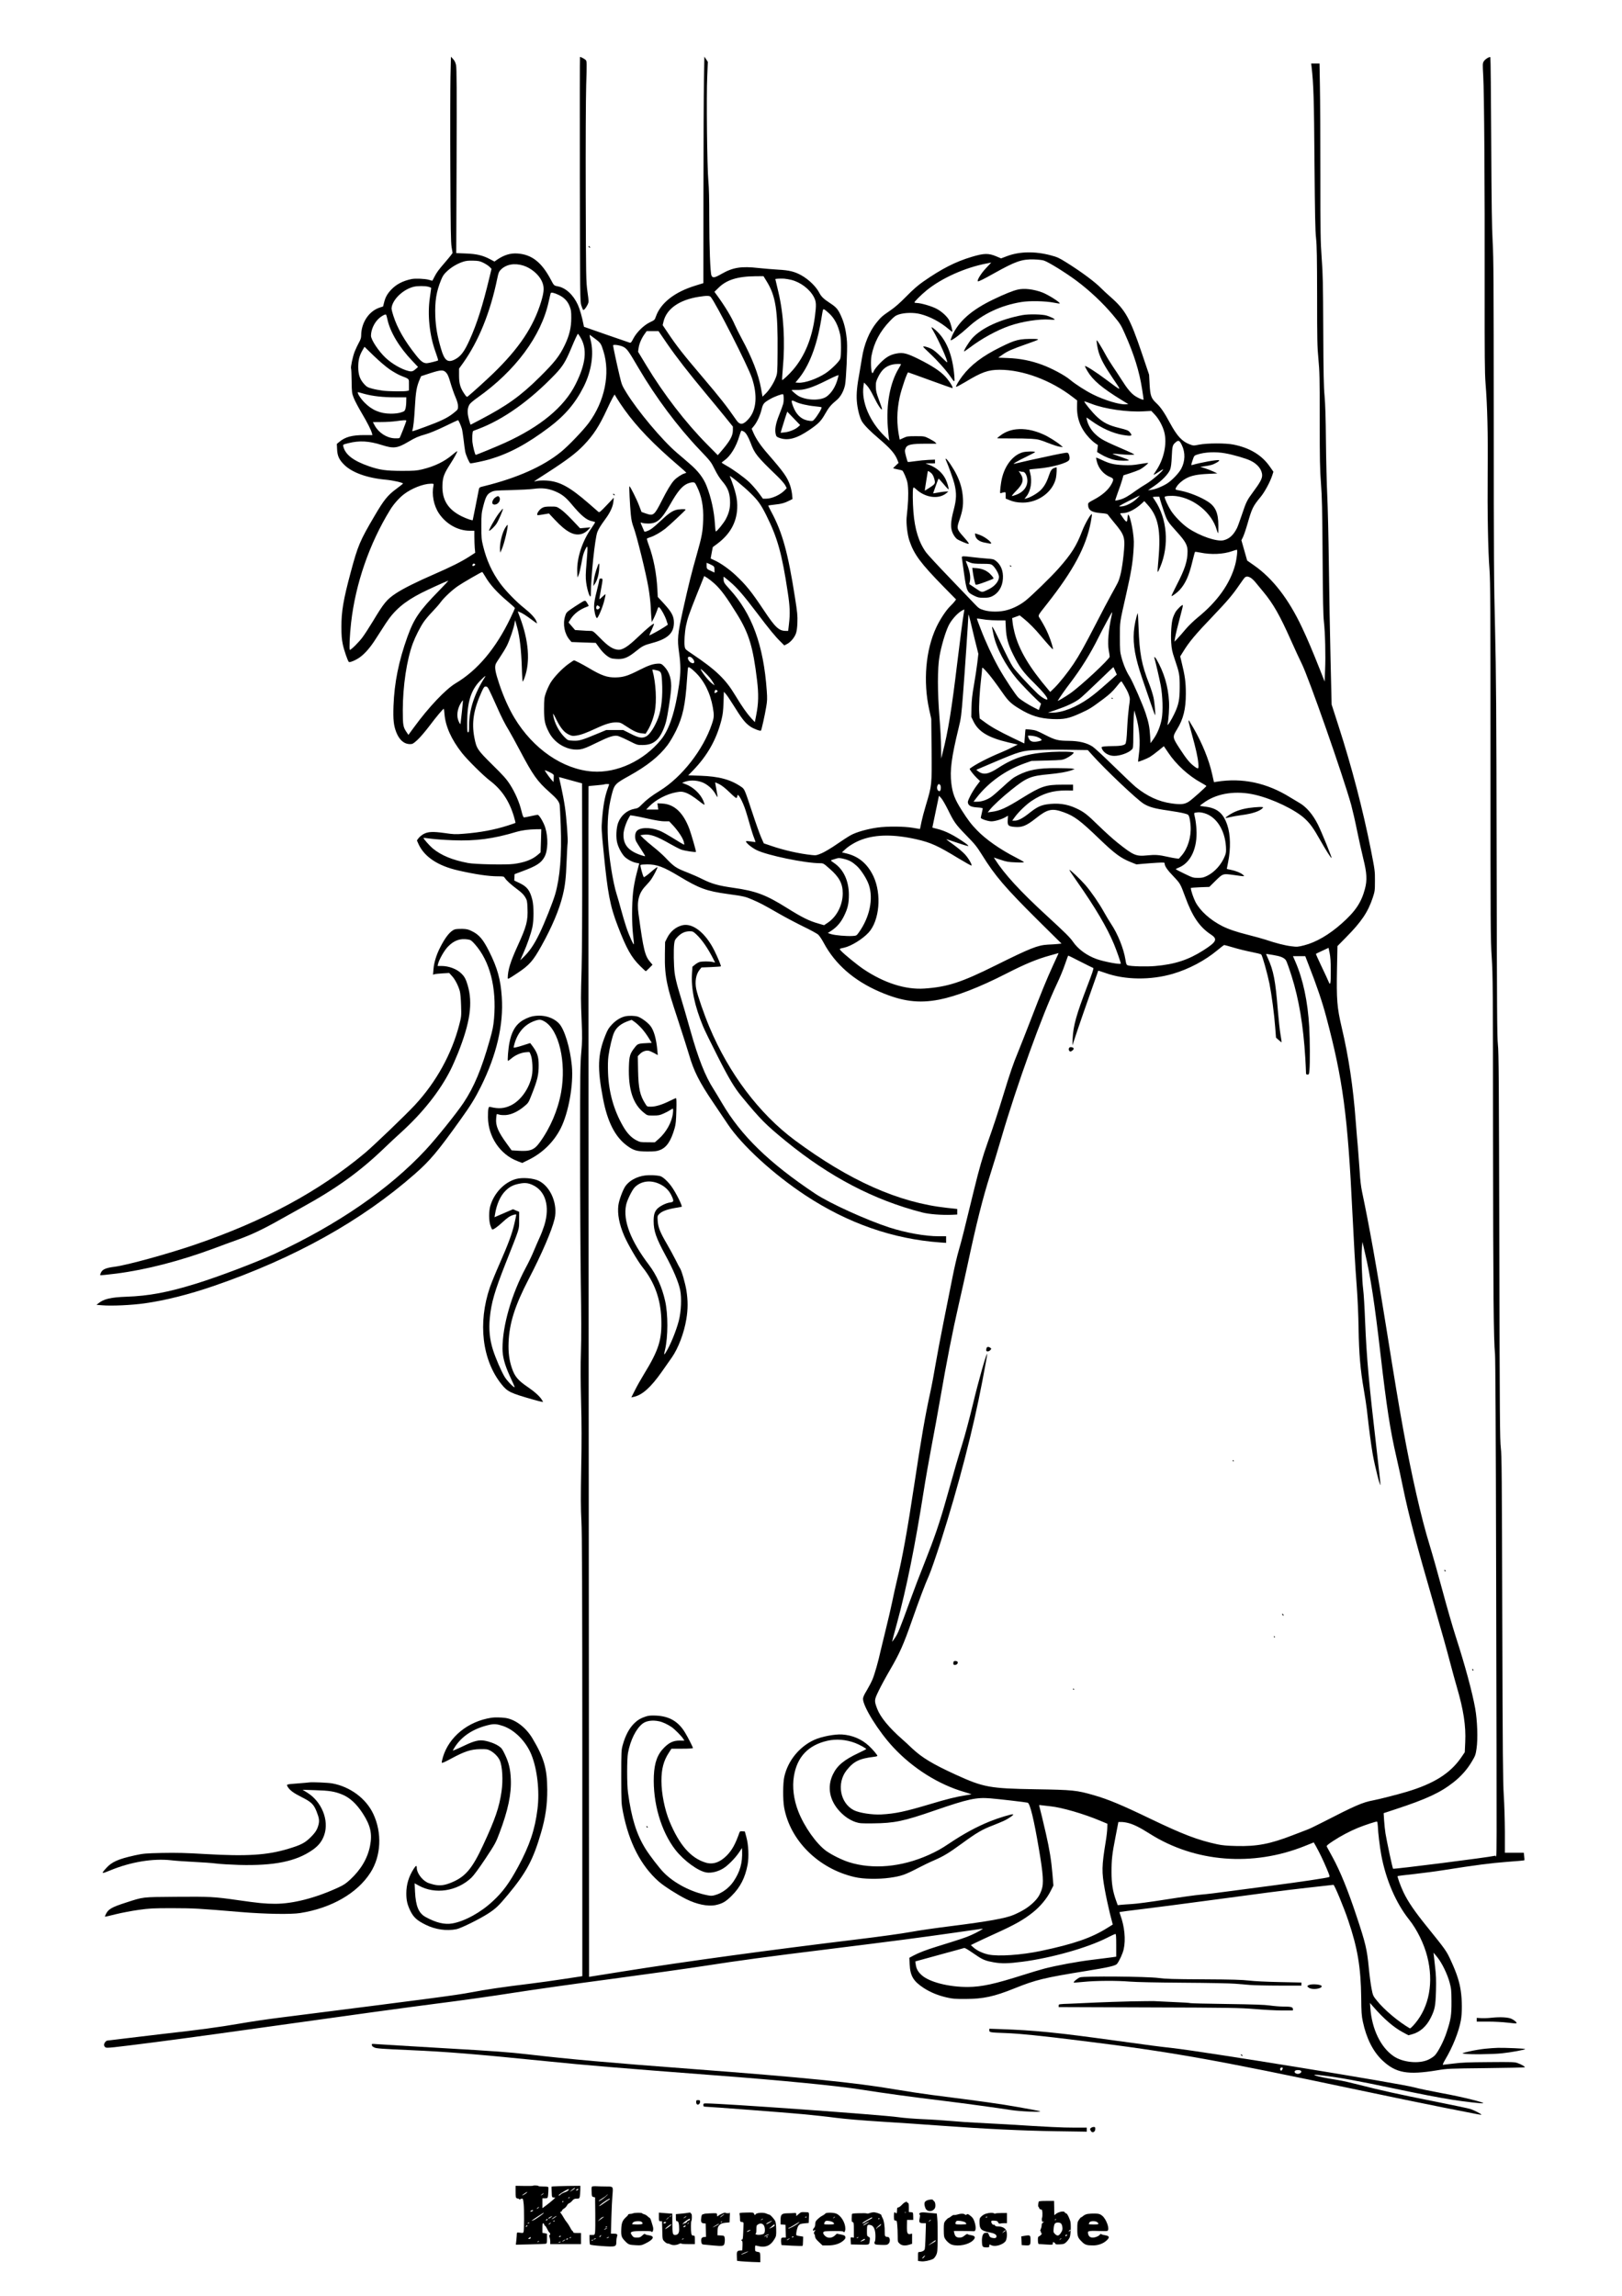 <?xml version="1.0" standalone="no"?>
<!DOCTYPE svg PUBLIC "-//W3C//DTD SVG 20010904//EN"
 "http://www.w3.org/TR/2001/REC-SVG-20010904/DTD/svg10.dtd">
<svg version="1.0" xmlns="http://www.w3.org/2000/svg"
 width="2479pt" height="3508pt" viewBox="0 0 2479 3508"
 preserveAspectRatio="xMidYMid meet">
<g transform="translate(0,3508) scale(0.1,-0.1)"
fill="#000000" stroke="none">
<path d="M6885 33910 c-3 -168 -5 -802 -2 -1410 4 -924 7 -1120 19 -1195 l15
-90 -25 -35 c-15 -19 -53 -66 -87 -105 -104 -120 -131 -158 -164 -222 -17 -35
-33 -63 -34 -63 -2 0 -26 7 -54 15 -54 16 -207 23 -263 11 -134 -28 -233 -80
-311 -162 -59 -63 -88 -114 -108 -193 l-16 -64 -50 -16 c-167 -54 -285 -232
-285 -429 0 -33 -9 -62 -34 -106 -19 -34 -48 -96 -65 -138 -30 -76 -65 -243
-55 -260 3 -5 7 -91 8 -191 3 -177 4 -184 33 -259 17 -43 70 -143 118 -224 89
-150 149 -268 160 -316 l7 -26 -125 0 c-186 0 -290 -28 -380 -103 l-39 -32 4
-81 c4 -102 31 -160 107 -236 121 -121 352 -204 638 -230 109 -10 264 -45 262
-59 0 -3 -46 -40 -102 -81 -132 -98 -187 -165 -332 -412 -225 -382 -255 -453
-365 -863 -112 -416 -143 -600 -142 -835 0 -127 5 -188 21 -265 19 -91 73
-247 92 -269 12 -14 112 28 172 73 79 58 159 151 240 279 40 62 107 167 151
234 133 205 284 334 546 468 97 49 356 168 410 187 8 3 -53 -64 -136 -148
-305 -311 -386 -430 -487 -709 -134 -374 -200 -702 -213 -1056 -7 -213 2 -298
43 -404 47 -118 119 -180 211 -180 38 0 49 7 114 66 40 37 122 133 183 214 98
131 206 260 218 260 2 0 7 -35 10 -77 15 -191 105 -392 268 -599 83 -105 324
-344 425 -421 182 -138 298 -312 369 -551 15 -51 25 -95 23 -96 -1 -2 -52 -19
-113 -39 -206 -66 -421 -107 -679 -127 -125 -10 -154 -9 -290 11 -180 25 -256
22 -324 -16 -26 -15 -59 -42 -74 -61 l-26 -35 20 -47 c89 -202 296 -341 613
-413 259 -59 464 -89 601 -89 90 0 94 -1 111 -27 27 -40 87 -95 188 -171 65
-48 99 -82 121 -119 29 -49 32 -61 36 -170 8 -194 -13 -275 -153 -581 -108
-238 -147 -362 -149 -485 0 -23 10 -18 155 79 176 117 233 183 359 409 162
290 274 556 327 775 36 150 49 259 59 520 6 140 12 264 15 275 9 40 -17 395
-41 555 -13 91 -40 230 -58 310 -19 80 -33 146 -33 146 1 1 70 -18 152 -41 83
-23 161 -44 175 -48 l26 -6 2 -1198 c1 -721 -2 -1371 -9 -1633 -13 -484 -13
-444 1 -815 10 -236 9 -295 -6 -465 -16 -174 -18 -335 -18 -1480 0 -707 5
-1622 11 -2035 8 -509 9 -848 2 -1055 -7 -215 -6 -440 2 -765 9 -338 10 -609
2 -1020 -8 -438 -7 -614 3 -805 10 -191 13 -983 14 -3601 l0 -3355 -277 -42
c-153 -24 -388 -56 -523 -73 -433 -53 -661 -87 -906 -133 -225 -43 -561 -87
-2929 -387 -176 -22 -448 -62 -605 -90 -306 -53 -646 -99 -1144 -154 -171 -20
-435 -51 -587 -70 -152 -19 -282 -35 -288 -35 -20 0 -51 -39 -51 -65 0 -14 9
-30 23 -39 20 -13 95 -5 752 79 402 51 1367 184 2145 294 778 110 1735 241
2125 291 391 49 935 126 1210 170 275 43 941 138 1480 209 539 72 1196 164
1460 205 499 78 935 137 1900 256 930 115 1404 177 1878 245 246 36 451 65
455 65 16 -1 -89 -60 -173 -97 -85 -38 -147 -59 -525 -176 -168 -52 -279 -95
-363 -140 l-59 -32 5 -100 c8 -177 57 -258 214 -361 101 -66 225 -117 357
-146 86 -20 129 -23 286 -22 269 1 433 36 750 164 322 129 447 160 1099 265
331 53 441 79 463 107 38 50 87 156 102 225 33 146 13 347 -51 521 -9 23 -14
44 -12 46 2 2 175 25 384 50 209 26 628 80 930 121 920 124 1144 153 1553 200
217 25 397 45 402 45 15 0 158 -342 226 -545 143 -421 192 -716 198 -1175 2
-228 6 -280 25 -370 54 -255 155 -456 297 -591 206 -195 386 -228 839 -153
156 26 175 27 747 33 323 4 590 9 593 13 8 8 -50 43 -110 64 -46 17 -84 18
-440 15 -313 -2 -419 -6 -540 -22 -82 -10 -155 -19 -162 -19 -7 0 9 35 34 78
115 192 209 428 240 600 21 114 20 308 -1 451 -20 139 -62 269 -149 458 -70
154 -80 167 -372 529 -186 230 -287 378 -355 521 -45 94 -97 239 -89 247 2 2
113 16 246 30 134 15 343 42 465 62 482 76 713 106 962 125 143 10 261 21 264
24 2 2 1 29 -3 60 l-6 55 -145 0 -144 0 0 318 c-1 179 -8 421 -17 557 -13 205
-17 603 -23 2710 -6 2173 -8 2486 -22 2600 -15 115 -17 467 -23 3085 -6 2497
-9 2974 -22 3080 -12 106 -15 544 -19 2840 -4 2330 -8 2827 -24 3506 -18 694
-20 1086 -20 3215 -1 2104 -3 2461 -17 2704 -12 217 -17 565 -22 1547 -3 696
-9 1269 -13 1273 -13 13 -82 -30 -101 -63 -18 -31 -18 -43 -8 -220 15 -259 25
-1681 22 -3217 -1 -1065 1 -1322 13 -1476 28 -346 39 -786 33 -1354 -5 -627 5
-1208 28 -1500 13 -173 15 -571 15 -2920 0 -2551 1 -2738 19 -3005 17 -265 19
-460 20 -2750 2 -2377 9 -3113 30 -3305 6 -57 13 -1250 17 -3225 11 -4978 12
-4440 -11 -4445 -116 -27 -1555 -209 -1564 -199 -9 10 -93 403 -116 539 -8 50
-17 140 -21 200 l-7 110 179 59 c481 158 691 256 894 417 113 90 204 193 274
311 54 90 59 104 73 200 22 151 12 429 -21 615 -45 249 -153 650 -296 1093
-49 151 -141 471 -205 710 -64 239 -152 550 -195 690 -127 409 -278 1073 -405
1775 -69 380 -129 740 -255 1530 -152 955 -263 1574 -373 2095 -16 75 -29 182
-36 310 -7 107 -19 265 -26 350 -8 85 -24 274 -35 420 -38 514 -107 978 -214
1431 -72 307 -81 427 -72 899 l7 344 129 131 c237 239 338 389 411 610 31 95
33 107 33 255 1 151 -1 163 -62 475 -122 614 -293 1270 -497 1900 l-103 320
-16 670 c-9 369 -21 1021 -26 1450 -5 429 -17 915 -25 1080 -8 165 -17 534
-20 820 -3 363 -10 573 -21 695 -13 140 -17 342 -20 1002 -3 709 -6 866 -24
1103 -18 252 -20 369 -20 1279 0 552 -3 1159 -7 1349 l-6 347 -64 0 -64 0 6
-47 c31 -268 38 -500 45 -1468 7 -800 11 -1040 24 -1155 12 -117 15 -289 16
-890 0 -663 2 -768 20 -955 18 -187 20 -290 20 -930 0 -618 3 -756 19 -970 16
-209 20 -392 25 -1120 4 -652 9 -901 20 -995 19 -166 28 -524 18 -739 l-7
-175 -69 175 c-120 302 -195 479 -278 654 -204 433 -446 746 -730 945 l-107
75 -44 155 -44 155 24 48 c13 27 44 117 68 200 70 243 82 269 204 417 62 76
143 227 176 328 l17 54 -53 76 c-121 176 -306 289 -558 339 -118 24 -401 23
-524 -1 -86 -17 -88 -17 -143 4 -118 44 -194 126 -303 327 -88 163 -143 243
-208 303 -79 74 -93 112 -103 288 l-8 147 -111 329 c-180 532 -251 659 -474
855 -56 49 -122 110 -147 136 -91 94 -304 253 -537 398 -107 67 -136 80 -235
106 -241 64 -476 59 -666 -12 l-92 -35 -73 31 c-119 50 -188 49 -377 -8 -250
-75 -459 -182 -740 -378 -82 -57 -157 -123 -260 -228 -102 -103 -175 -167
-245 -214 -121 -83 -142 -101 -211 -187 -108 -134 -188 -329 -220 -536 -9 -59
-27 -163 -39 -232 -36 -192 -48 -314 -40 -425 8 -117 45 -263 82 -320 40 -61
126 -147 253 -255 176 -149 249 -233 286 -329 l17 -44 -41 -39 c-23 -21 -42
-40 -42 -42 0 -2 29 -10 65 -17 35 -7 69 -15 74 -18 19 -13 69 -129 80 -188
15 -80 16 -228 2 -379 -7 -66 -13 -135 -15 -154 -8 -90 13 -266 43 -352 72
-211 169 -342 524 -705 l189 -192 -20 -28 c-11 -15 -41 -48 -67 -73 -65 -62
-159 -205 -215 -325 -163 -346 -204 -828 -108 -1260 l31 -140 5 -475 c4 -543
6 -531 -88 -846 -28 -93 -57 -203 -65 -244 -8 -41 -17 -84 -20 -96 l-5 -21
-107 18 c-135 23 -393 25 -543 4 -156 -22 -324 -70 -407 -116 -40 -22 -137
-85 -215 -139 -80 -56 -180 -115 -227 -136 -78 -33 -89 -36 -150 -29 -194 20
-437 75 -632 143 l-106 36 -43 98 c-23 54 -84 225 -135 381 -116 350 -115 349
-167 385 -163 112 -340 159 -626 169 l-184 6 70 71 c223 230 361 473 438 776
21 85 27 137 32 268 l5 162 33 -37 c18 -21 67 -94 110 -163 133 -214 181 -276
262 -332 48 -33 152 -72 162 -61 9 11 58 229 80 360 16 95 17 130 9 245 -49
701 -226 1183 -570 1558 -80 88 -87 99 -90 143 -2 26 -1 46 3 45 4 -2 45 -35
92 -75 111 -94 211 -209 414 -477 184 -244 283 -365 365 -444 l54 -54 40 21
c56 28 116 100 138 163 12 35 20 93 22 168 4 99 -1 152 -37 380 -107 685 -192
994 -361 1308 -28 52 -49 96 -47 98 3 2 47 8 99 14 99 10 154 25 227 63 l44
22 -6 69 c-4 38 -17 100 -30 138 -45 129 -94 199 -341 483 -107 122 -177 225
-217 315 l-30 69 35 43 c47 58 92 154 117 253 22 90 33 102 138 162 62 35 180
78 190 69 12 -12 13 -100 3 -143 -7 -26 -35 -104 -63 -173 -54 -133 -70 -227
-51 -300 8 -30 16 -37 58 -52 130 -45 263 -8 458 125 136 93 176 134 237 242
57 101 91 141 176 211 61 50 109 137 129 231 17 81 38 544 30 658 -11 149 -36
266 -77 365 -56 132 -79 161 -184 230 -94 61 -132 98 -161 154 -51 98 -159
204 -278 271 -100 55 -182 76 -350 85 -82 5 -217 16 -300 25 -265 30 -393 10
-568 -90 -105 -61 -135 -65 -153 -25 -19 40 -34 444 -34 882 0 280 -4 456 -14
565 -19 206 -31 1293 -17 1598 l9 220 -26 40 -27 40 -6 -355 c-4 -195 -7 -974
-8 -1730 l-1 -1376 -125 -39 c-316 -97 -528 -264 -601 -472 -17 -51 -21 -54
-91 -87 -94 -45 -204 -153 -254 -250 -28 -55 -38 -66 -54 -62 -11 3 -173 59
-360 124 l-340 119 -9 44 c-19 102 -57 232 -84 291 -69 153 -187 262 -307 283
-57 11 -59 12 -104 98 -142 270 -293 389 -513 404 -108 8 -209 -24 -317 -99
l-34 -24 -66 35 c-111 59 -206 82 -372 88 l-146 6 5 1406 c4 1090 2 1419 -8
1465 -8 41 -22 69 -45 94 l-33 36 -7 -304z m9072 -2812 c78 -28 327 -183 492
-305 203 -151 407 -343 562 -528 110 -132 121 -149 181 -285 138 -308 221
-573 263 -844 14 -88 24 -161 22 -163 -7 -7 -74 21 -123 52 -65 42 -124 112
-214 255 -40 63 -101 156 -135 205 -34 50 -84 131 -110 180 -54 100 -124 215
-132 215 -9 0 9 -116 28 -180 33 -107 86 -206 217 -400 142 -209 149 -208
-103 -20 -162 121 -312 216 -323 206 -2 -3 15 -38 39 -78 82 -138 221 -256
519 -439 l105 -64 -38 -3 c-92 -8 -327 63 -501 150 -115 57 -269 156 -354 227
-81 68 -280 174 -424 227 -170 63 -337 96 -522 103 l-149 6 64 45 c78 55 144
84 363 161 94 32 174 63 180 69 7 7 -11 10 -55 11 -232 3 -285 -10 -519 -126
-274 -135 -453 -271 -583 -443 -52 -69 -100 -149 -95 -162 2 -6 64 27 138 71
255 154 351 188 527 189 356 0 784 -159 1117 -416 l69 -53 -2 -93 c-4 -187 56
-340 189 -482 25 -27 64 -62 88 -78 l42 -29 -6 -53 -6 -53 51 -31 c68 -42 160
-79 229 -92 65 -12 199 -13 206 -2 2 4 -54 27 -125 51 -71 24 -128 46 -125 48
2 2 47 0 100 -6 114 -13 244 -14 231 -3 -6 5 -59 30 -120 57 -345 149 -385
170 -471 248 -60 55 -110 134 -129 208 -7 27 -11 49 -9 49 2 0 35 -22 72 -49
158 -114 329 -191 482 -217 140 -23 156 -16 105 44 -21 25 -43 34 -157 62
-164 40 -245 81 -344 173 -69 64 -200 224 -191 233 2 3 51 -14 108 -36 203
-80 553 -130 799 -115 l116 6 55 -58 c61 -65 121 -176 144 -268 44 -174 -6
-410 -125 -586 -23 -33 -40 -62 -38 -64 2 -3 35 16 72 41 37 25 70 44 72 42
12 -13 -171 -170 -251 -218 -49 -29 -119 -74 -155 -100 -120 -88 -189 -128
-255 -145 -36 -10 -67 -16 -70 -13 -2 2 16 58 40 124 25 65 54 151 65 190 l20
71 103 33 c56 18 122 43 147 55 45 23 134 94 127 101 -2 2 -60 -5 -128 -17
-100 -17 -148 -20 -249 -16 -145 7 -213 23 -328 78 -46 22 -86 38 -89 36 -2
-3 2 -30 11 -61 27 -106 105 -196 203 -235 55 -22 58 -36 22 -105 -46 -89
-144 -175 -277 -244 -74 -39 -82 -46 -82 -72 0 -84 52 -119 192 -130 75 -6
103 -12 110 -24 5 -8 47 -61 94 -118 167 -200 174 -227 145 -506 -22 -207 -52
-347 -91 -422 -12 -25 -55 -103 -95 -175 -40 -71 -145 -270 -233 -442 -177
-343 -254 -481 -345 -618 -85 -127 -214 -289 -290 -364 l-66 -64 -28 33 c-291
342 -449 608 -517 873 -13 51 -27 121 -30 157 l-7 65 58 21 58 21 68 -55 c77
-63 167 -154 253 -257 95 -114 177 -205 185 -205 11 0 -29 133 -68 224 -35 83
-73 154 -126 240 -36 57 -46 36 105 228 402 510 597 873 669 1250 11 59 19
114 17 120 -8 24 -105 -141 -147 -252 -88 -231 -165 -353 -365 -579 -108 -122
-403 -410 -501 -488 -80 -64 -183 -117 -280 -144 -111 -32 -262 -32 -361 -1
-63 19 -77 29 -134 89 -35 38 -208 218 -384 401 -176 183 -339 359 -362 391
-111 153 -173 351 -194 621 -11 141 -13 324 -4 357 6 22 8 21 53 -19 142 -126
341 -149 456 -53 l30 25 -31 0 c-17 0 -57 -5 -90 -10 -32 -6 -71 -12 -86 -15
l-27 -4 39 111 c22 61 42 113 44 115 2 2 36 -35 76 -82 39 -48 74 -84 76 -82
9 9 -17 101 -44 155 -47 97 -138 177 -252 220 l-55 21 73 0 72 1 0 29 0 28
-97 -4 c-54 -2 -146 -11 -206 -20 -59 -9 -110 -14 -113 -11 -8 9 -44 142 -44
166 0 13 7 36 15 52 24 46 91 60 296 60 l172 0 -18 20 c-11 12 -53 37 -94 58
-75 37 -75 37 -205 37 -121 0 -135 -2 -188 -27 l-57 -26 -5 26 c-44 211 -42
410 5 627 26 120 113 375 129 375 3 0 154 -54 334 -120 180 -66 334 -120 341
-120 22 0 -40 101 -106 174 -78 84 -200 165 -404 267 -181 90 -242 106 -339
88 -98 -17 -163 -55 -251 -143 -44 -45 -89 -100 -99 -124 -16 -36 -21 -40 -29
-26 -16 28 -21 188 -8 256 38 201 130 375 282 533 66 69 87 84 136 100 91 29
230 32 333 5 144 -37 304 -122 428 -228 29 -25 54 -43 56 -41 8 8 -25 132 -44
170 -31 61 -118 141 -198 182 -74 39 -239 87 -298 87 -18 0 -35 4 -38 8 -6 9
100 115 184 184 228 187 591 350 919 412 l71 14 -79 -84 c-74 -77 -142 -187
-126 -202 7 -8 88 32 250 123 325 182 423 216 605 211 69 -2 132 -9 157 -18z
m-8566 -35 c35 -18 77 -45 93 -62 l28 -29 -32 -134 c-103 -429 -190 -703 -303
-953 -82 -182 -138 -255 -232 -301 -104 -50 -153 -11 -204 165 -58 196 -81
332 -88 501 -8 227 15 373 89 554 27 65 43 88 95 136 68 62 155 113 242 141
41 14 81 18 152 16 84 -2 103 -6 160 -34z m604 -40 c117 -36 233 -131 282
-231 44 -89 42 -161 -6 -320 -117 -385 -335 -712 -733 -1098 -113 -109 -333
-308 -389 -352 -14 -11 -21 -5 -52 40 -62 91 -81 157 -81 279 l0 107 60 83
c239 336 418 776 524 1294 17 84 26 105 52 132 81 83 207 107 343 66z m3720
-238 c141 -226 175 -442 169 -1095 -2 -310 -3 -316 -28 -382 -32 -84 -100
-190 -158 -246 l-44 -43 -23 128 c-39 216 -138 470 -297 763 -40 74 -86 167
-103 206 -50 118 -154 289 -273 452 l-39 53 59 58 c123 124 291 177 564 180
l127 1 46 -75z m380 18 c140 -35 279 -140 343 -260 38 -72 40 -117 17 -298
-44 -333 -156 -607 -334 -815 -61 -71 -160 -164 -167 -157 -3 3 2 81 10 175
38 412 13 836 -69 1176 -25 103 -45 189 -45 191 0 6 81 10 135 7 28 -2 77 -11
110 -19z m-5549 -104 c24 -6 44 -15 44 -20 0 -4 -9 -70 -20 -146 -39 -260 -6
-574 85 -826 26 -71 44 -131 41 -134 -8 -8 -148 -43 -173 -43 -53 0 -91 28
-165 122 -173 217 -285 413 -345 600 -30 97 -33 112 -23 151 34 126 187 261
336 296 56 13 168 13 220 0z m1994 -126 c83 -40 134 -93 165 -170 23 -58 26
-80 26 -182 0 -146 -29 -267 -99 -413 -82 -170 -154 -262 -384 -490 -291 -288
-499 -437 -910 -652 l-146 -76 -11 32 c-42 134 -44 206 -8 274 10 19 60 63
129 111 576 408 969 939 1083 1460 15 65 28 124 31 132 6 18 53 8 124 -26z
m2322 -30 c75 -85 572 -1060 630 -1238 88 -264 70 -488 -49 -624 -82 -94 -133
-100 -187 -23 -150 217 -242 334 -516 657 -306 360 -397 476 -539 688 l-73
109 12 51 c46 198 241 335 541 382 122 19 163 18 181 -2z m1815 -256 c80 -76
134 -181 164 -322 17 -78 17 -318 1 -367 -15 -43 -138 -164 -224 -221 -131
-86 -317 -151 -414 -145 l-47 3 38 45 c168 199 288 509 355 910 30 183 27 172
52 159 13 -7 46 -35 75 -62z m-6757 -82 c41 -196 180 -429 382 -640 l87 -92
-22 -20 c-53 -48 -71 -55 -123 -42 -108 26 -255 111 -352 203 -107 101 -222
275 -222 336 0 92 50 201 121 264 43 40 100 69 110 58 3 -4 12 -34 19 -67z
m4277 -378 c143 -207 328 -445 592 -762 92 -110 222 -268 290 -352 l122 -151
0 -54 c0 -91 -45 -170 -200 -348 l-31 -35 -168 170 c-323 327 -657 760 -920
1195 l-130 215 8 57 c9 66 45 149 91 213 l32 45 91 0 91 0 132 -193z m-1330
105 c112 -181 90 -406 -72 -727 -174 -345 -535 -644 -1075 -890 -118 -54 -436
-185 -449 -185 -11 0 -43 126 -51 198 -6 61 0 156 11 166 2 2 38 16 79 31 384
145 790 434 1175 836 115 121 159 192 245 397 56 135 97 222 104 222 2 0 16
-22 33 -48z m228 -28 c84 -63 92 -74 127 -188 108 -344 21 -768 -225 -1100
-83 -112 -313 -352 -422 -440 -274 -223 -669 -399 -1175 -524 -72 -17 -75 -19
-82 -53 -4 -19 -26 -131 -49 -249 -23 -118 -43 -216 -44 -218 -7 -8 -98 24
-169 59 -212 105 -303 255 -294 480 5 120 25 172 120 320 59 91 112 188 106
195 -3 2 -33 -21 -69 -51 -126 -108 -277 -181 -467 -227 -86 -20 -121 -23
-312 -23 -246 1 -336 14 -502 71 -241 84 -362 178 -392 305 -6 26 -3 27 77 47
168 43 315 35 513 -28 179 -57 236 -50 402 48 116 68 148 82 272 118 56 15
175 65 289 120 106 52 197 94 201 94 8 0 40 -71 59 -130 6 -19 17 -94 26 -165
8 -72 19 -155 25 -185 9 -52 66 -180 79 -180 33 0 208 37 291 61 305 90 574
234 918 493 238 180 396 366 523 618 119 237 159 503 106 710 -13 47 -18 84
-12 81 5 -4 42 -30 80 -59z m438 -127 c53 -31 75 -62 227 -322 263 -448 596
-894 930 -1245 171 -179 178 -189 233 -300 35 -71 78 -140 113 -180 84 -97
115 -173 121 -290 6 -113 -11 -191 -64 -292 -32 -61 -135 -188 -152 -188 -5 0
-11 48 -14 108 -12 200 -58 410 -128 587 -47 121 -131 231 -261 341 -45 40
-132 114 -192 165 -224 191 -600 639 -772 919 -68 110 -72 121 -107 270 -41
171 -97 435 -97 452 0 20 116 2 163 -25z m-3576 -342 c54 -37 130 -80 168 -95
137 -55 125 -41 125 -140 l0 -87 -31 -7 c-49 -9 -264 -7 -364 4 -49 6 -125 20
-168 32 -69 19 -83 27 -122 70 -65 72 -89 142 -90 258 0 107 17 174 65 258
l31 53 144 -140 c86 -83 185 -167 242 -206z m7813 79 c0 -4 -15 -32 -34 -63
-133 -220 -194 -547 -167 -897 6 -78 14 -157 17 -175 l7 -34 -68 65 c-232 225
-362 528 -328 770 l8 55 43 -44 c28 -29 65 -89 107 -175 62 -127 124 -219 125
-185 0 8 -21 71 -47 140 -39 105 -46 136 -47 199 -1 67 3 83 36 151 53 109
117 165 215 188 45 11 133 14 133 5z m-6953 -126 c25 -26 40 -60 68 -158 20
-69 54 -166 76 -217 28 -65 39 -106 39 -141 0 -49 0 -49 -72 -107 -87 -70
-196 -122 -423 -205 -221 -80 -209 -77 -202 -54 15 47 27 164 37 339 14 253
27 327 77 443 l19 44 134 44 c168 54 205 56 247 12z m5987 -92 c-31 -119 -93
-220 -171 -276 -89 -63 -295 -61 -422 5 -33 17 -111 83 -111 94 0 3 29 4 66 3
120 -7 242 31 474 148 58 29 121 59 140 66 19 7 36 13 37 13 0 1 -5 -23 -13
-53z m-7234 -235 c131 -35 285 -52 468 -52 l172 0 -1 -67 c0 -37 -6 -85 -12
-107 -12 -37 -17 -41 -72 -58 -39 -12 -91 -18 -150 -18 -161 0 -290 54 -402
168 -69 69 -129 169 -96 160 10 -3 52 -15 93 -26z m3974 -240 c193 -269 444
-529 821 -852 66 -56 121 -106 123 -110 2 -4 -11 -10 -28 -14 -35 -8 -122 -65
-157 -104 -46 -49 -110 -156 -187 -309 -116 -228 -129 -238 -243 -199 l-68 24
-40 104 c-37 97 -134 289 -145 289 -7 0 7 -288 21 -430 8 -86 19 -136 45 -205
46 -123 186 -690 223 -905 17 -96 33 -231 36 -300 3 -69 8 -150 11 -180 l6
-55 29 55 c15 30 38 83 50 118 19 58 23 62 38 48 29 -26 82 -123 106 -193 l22
-68 -51 -35 c-58 -39 -227 -132 -232 -128 -1 2 15 41 37 87 21 46 37 86 35 89
-10 10 -102 -66 -238 -195 -165 -158 -247 -210 -320 -200 -78 10 -147 56 -263
175 -109 110 -112 112 -156 112 -25 0 -87 3 -138 7 l-92 6 -50 58 -50 58 34
54 c53 82 137 145 250 187 28 10 28 10 12 37 -41 69 -35 68 -121 15 -44 -27
-109 -70 -145 -95 -60 -43 -67 -51 -83 -105 -37 -122 -8 -268 71 -360 l28 -32
185 -7 185 -6 54 -74 c60 -84 134 -147 189 -163 20 -5 69 -10 108 -10 87 0
152 29 264 120 96 78 124 92 244 124 241 64 335 151 336 312 0 97 -33 160
-153 291 l-94 102 -6 119 c-13 243 -59 477 -131 672 -20 52 -32 97 -28 101 4
4 30 14 58 23 58 19 145 69 220 126 54 42 307 278 312 292 6 14 -113 9 -157
-7 -59 -20 -119 -64 -224 -164 -112 -105 -154 -137 -207 -156 -39 -14 -41 -14
-49 8 -5 12 -19 44 -30 70 -26 60 -26 58 5 47 14 -6 55 -10 92 -10 137 1 203
60 342 305 105 184 173 266 252 303 26 12 64 22 83 22 32 0 37 -4 63 -57 76
-151 106 -311 99 -518 -6 -179 -19 -251 -98 -529 -77 -270 -123 -452 -209
-839 -84 -382 -91 -450 -61 -662 26 -185 26 -301 1 -478 -59 -416 -150 -694
-277 -849 -264 -323 -674 -514 -1048 -487 -453 33 -908 346 -1194 822 -85 142
-165 320 -230 514 -60 180 -73 249 -56 303 4 13 36 64 70 114 34 50 81 127
103 171 42 85 105 270 117 345 l8 45 32 -115 c39 -142 62 -343 71 -622 3 -114
10 -206 14 -203 4 2 17 30 28 62 88 242 63 564 -72 922 l-33 89 26 -9 c42 -16
100 -53 186 -117 44 -33 81 -59 83 -58 1 2 -4 18 -12 37 -21 50 -86 119 -186
199 -115 90 -286 266 -367 378 -123 168 -206 351 -259 567 -25 101 -27 126
-27 305 0 184 2 201 31 313 37 142 58 178 120 209 44 22 62 23 302 29 140 4
296 12 345 19 126 17 216 8 321 -34 107 -44 166 -89 252 -191 155 -186 237
-254 325 -270 20 -4 39 -10 42 -14 2 -4 -23 -45 -56 -92 -136 -190 -222 -449
-217 -651 l3 -103 19 40 c10 22 29 103 43 180 17 103 32 157 56 205 42 86 44
71 22 -196 -15 -177 -16 -227 -6 -304 18 -139 71 -277 71 -184 1 269 63 861
100 955 21 53 49 97 131 210 66 90 107 181 114 254 l6 60 -109 -115 c-103
-108 -111 -114 -129 -99 -10 9 -73 64 -141 123 -298 259 -450 341 -652 353
-52 3 -115 0 -140 -5 -24 -6 -46 -10 -47 -9 -1 2 95 66 215 142 286 185 427
291 543 412 151 158 237 291 356 548 30 66 68 144 85 174 l31 53 41 -67 c22
-37 72 -111 110 -164z m2615 120 c56 -29 185 -59 294 -69 54 -5 100 -12 103
-15 11 -10 -64 -135 -113 -188 -22 -24 -28 -25 -77 -18 -88 12 -152 54 -205
137 -28 45 -61 129 -61 160 0 17 15 15 59 -7z m37 -386 c-45 -39 -137 -76
-208 -82 l-57 -6 20 69 c11 38 34 111 50 161 l31 93 99 -103 98 -102 -33 -30z
m-5986 98 c0 -17 -95 -259 -104 -266 -6 -4 -42 -6 -81 -4 -118 7 -239 86 -299
197 l-27 50 133 1 c73 0 174 7 223 14 107 15 155 18 155 8z m5158 -167 c31
-16 68 -79 103 -170 63 -170 94 -208 409 -512 52 -50 106 -112 120 -137 l24
-46 -29 -31 c-69 -71 -197 -130 -286 -130 l-49 0 -68 93 c-38 50 -101 122
-140 159 -81 76 -244 194 -350 253 -40 22 -72 43 -72 46 0 3 20 19 44 36 91
65 179 209 226 371 13 45 28 82 32 82 5 0 21 -6 36 -14z m6696 -210 c54 -114
50 -245 -11 -359 -38 -70 -142 -178 -216 -225 -77 -48 -176 -88 -242 -97 l-50
-7 97 67 c117 80 216 183 242 251 13 36 20 90 25 199 7 154 12 175 53 211 49
45 65 38 102 -40z m659 -122 c122 -21 320 -78 392 -114 108 -52 175 -139 175
-224 0 -52 -34 -114 -140 -256 -91 -123 -104 -149 -168 -340 -32 -96 -67 -191
-77 -210 -55 -108 -116 -163 -203 -185 -101 -26 -362 63 -543 185 -88 60 -208
182 -263 268 -43 68 -96 182 -96 207 0 17 100 24 180 14 277 -38 542 -259 615
-512 9 -32 19 -56 22 -53 3 2 5 56 4 118 -1 191 -44 288 -160 363 -108 70
-280 139 -408 165 -101 20 -97 16 -72 60 26 45 91 102 156 135 76 39 167 57
323 64 l145 7 -60 29 c-33 15 -91 38 -130 50 l-70 22 60 8 c33 4 82 13 110 21
58 17 137 65 116 72 -30 10 -280 -35 -413 -74 -15 -4 -14 4 8 70 25 75 26 75
75 91 111 37 278 45 422 19z m-4494 -300 c20 -16 36 -44 46 -77 25 -85 23 -89
-62 -145 -43 -28 -78 -50 -79 -49 -1 1 9 67 22 147 13 80 24 146 24 148 1 9
23 -2 49 -24z m-2760 -308 c112 -108 160 -174 241 -336 173 -346 241 -589 330
-1182 33 -215 37 -326 18 -485 l-12 -103 -38 0 c-102 0 -160 54 -329 308 -198
297 -276 393 -438 545 -100 93 -227 183 -320 225 -31 14 -57 26 -58 27 -2 0 5
40 14 88 l17 87 67 50 c194 144 295 322 306 540 7 139 -22 263 -113 494 -9 24
205 -151 315 -258z m-4843 122 c-30 -146 2 -313 84 -435 110 -162 290 -263
473 -263 l67 0 0 -93 c0 -52 3 -128 6 -169 l7 -74 -94 -61 c-117 -75 -278
-156 -524 -263 -281 -122 -479 -221 -596 -298 -138 -92 -181 -144 -352 -429
-54 -89 -124 -197 -156 -240 -55 -75 -174 -193 -194 -193 -12 0 -2 235 19 415
67 595 281 1212 597 1725 53 87 136 180 208 236 118 91 295 161 412 163 44 1
47 -1 43 -21z m10768 -189 c-76 -80 -192 -139 -269 -138 -37 0 -28 6 125 84
91 46 167 84 169 84 3 1 -8 -13 -25 -30z m336 -31 c6 -24 32 -104 57 -178 50
-148 56 -158 204 -322 127 -140 159 -199 159 -290 0 -149 -39 -272 -166 -517
-46 -90 -82 -166 -80 -168 8 -8 90 53 127 94 88 98 142 218 193 433 19 78 37
144 40 147 3 3 38 -2 78 -10 167 -35 352 -27 492 22 33 12 64 21 69 21 15 0
-1 -141 -25 -230 -79 -291 -272 -562 -577 -809 -56 -46 -137 -124 -179 -174
-42 -51 -98 -114 -124 -142 l-47 -50 6 45 c6 48 40 188 92 383 18 65 31 123
29 129 -6 17 -85 -59 -114 -107 -13 -23 -31 -64 -39 -91 -22 -70 -33 -239 -25
-374 7 -98 14 -135 53 -250 73 -216 77 -239 77 -425 0 -193 -15 -269 -79 -406
-47 -100 -115 -208 -107 -168 17 78 28 247 23 344 -13 238 -76 450 -193 652
-20 35 -39 44 -30 16 17 -57 78 -320 96 -416 30 -162 37 -396 15 -512 -21
-113 -65 -221 -124 -305 l-46 -65 -7 110 c-7 126 -24 212 -67 341 -44 136
-199 489 -246 564 -51 80 -96 187 -126 300 -21 77 -23 107 -23 305 0 243 -6
203 98 663 72 319 95 454 109 644 9 135 9 175 -6 285 -20 152 -66 313 -78 273
-4 -14 -8 -38 -8 -55 -3 -61 -16 -60 -65 9 -25 35 -46 67 -46 70 0 3 21 6 46
6 77 0 193 61 291 153 l32 30 48 -53 c166 -182 208 -392 168 -840 -20 -228
-20 -227 27 -115 141 334 107 744 -83 1022 -16 23 -29 44 -29 47 0 3 22 6 50
6 l49 0 11 -42z m-6832 -1014 c17 -11 22 -24 22 -59 l0 -44 -47 22 c-72 33
-73 35 -73 83 l0 44 38 -15 c20 -9 47 -23 60 -31z m-3635 22 c3 -12 -30 -32
-39 -24 -11 12 5 40 21 36 9 -2 17 -7 18 -12z m152 -183 c70 -123 184 -249
350 -388 58 -49 105 -92 105 -97 0 -5 -31 -74 -69 -153 -222 -463 -503 -797
-836 -995 -153 -91 -413 -365 -637 -672 l-86 -117 -25 37 c-56 81 -61 109 -61
342 1 370 60 765 153 1018 40 107 114 253 169 332 25 36 84 106 132 155 48 50
103 113 123 141 49 69 176 188 267 250 69 48 357 214 370 214 3 0 23 -30 45
-67z m3502 -108 c98 -88 185 -206 348 -470 182 -294 245 -501 306 -1014 25
-209 22 -349 -12 -521 l-22 -114 -55 59 c-71 79 -141 179 -247 354 -147 245
-295 386 -657 629 -106 71 -107 72 -114 119 -9 62 1 220 21 313 23 112 46 178
167 482 l111 276 46 -28 c25 -16 74 -54 108 -85z m8199 86 c17 -11 49 -40 70
-66 22 -26 75 -91 119 -144 155 -186 255 -362 429 -753 58 -130 130 -286 160
-346 108 -215 632 -1712 757 -2160 21 -78 62 -254 89 -390 28 -136 71 -330 96
-432 55 -220 61 -329 25 -463 -55 -208 -146 -343 -356 -529 -191 -170 -392
-287 -574 -333 -95 -24 -107 -25 -194 -14 -96 11 -243 49 -393 100 -49 16
-168 49 -264 73 -186 47 -301 86 -399 135 -185 94 -337 231 -409 367 -33 65
-71 177 -72 215 0 3 64 9 141 12 l142 5 86 85 c123 121 118 120 287 97 176
-25 175 -25 139 5 -35 30 -107 58 -187 75 -32 6 -58 12 -58 13 0 1 9 47 20
102 42 208 37 425 -13 570 -62 184 -159 261 -350 281 -37 4 -67 10 -67 13 1 3
36 30 78 59 200 135 480 174 767 107 271 -64 613 -229 760 -366 81 -76 131
-146 234 -329 86 -152 161 -270 172 -270 10 0 -154 402 -208 510 -79 157 -178
272 -287 334 -28 16 -90 53 -137 82 -359 223 -730 302 -1125 239 l-40 -7 -28
124 c-48 218 -154 478 -288 708 -72 123 -67 115 -73 108 -3 -3 19 -92 49 -199
65 -234 93 -360 101 -456 8 -85 1 -90 -61 -44 -69 51 -120 113 -219 265 -118
181 -118 183 -45 303 96 156 134 310 134 543 0 178 -13 272 -66 487 l-20 83
48 77 c89 145 184 259 461 548 211 221 293 318 390 460 41 61 82 116 91 123
22 17 52 15 88 -7z m-4386 -542 c-15 -83 -55 -388 -100 -761 -84 -701 -141
-1054 -223 -1370 l-22 -88 -2 168 c0 92 -11 298 -24 457 -32 403 -32 747 0
935 26 153 87 361 137 467 38 81 124 181 193 225 25 15 46 26 48 25 2 -2 -1
-28 -7 -58z m2260 -35 c-48 -209 -65 -421 -44 -532 8 -40 14 -84 14 -96 0 -37
-447 -453 -605 -562 -74 -52 -196 -124 -189 -112 30 51 119 179 184 263 173
227 316 456 441 709 63 127 203 385 206 382 2 -2 -1 -25 -7 -52z m-2089 -377
l52 -208 -16 -137 c-9 -75 -32 -227 -51 -337 -27 -152 -36 -235 -38 -345 l-3
-145 33 -68 c78 -160 228 -249 537 -322 l140 -32 -80 -40 c-44 -23 -120 -57
-170 -78 -204 -84 -403 -187 -484 -251 -8 -7 56 -91 106 -139 l52 -50 -57 -76
c-31 -42 -75 -113 -96 -158 -34 -68 -38 -85 -30 -108 13 -38 55 -56 147 -61
48 -3 77 -9 77 -16 -1 -6 -7 -38 -15 -71 -8 -33 -15 -65 -15 -71 0 -17 111
-54 162 -54 54 0 157 30 213 63 l41 23 -4 -63 c-6 -86 7 -99 102 -108 115 -11
182 16 326 130 181 144 249 159 430 93 162 -59 251 -126 549 -413 226 -217
321 -287 468 -346 l92 -37 98 9 c54 5 151 12 216 16 111 6 117 5 117 -13 0
-37 43 -100 134 -194 104 -109 107 -115 177 -305 112 -308 221 -469 397 -585
106 -70 86 -112 -116 -241 -229 -146 -436 -214 -738 -240 -132 -12 -376 -5
-418 11 -19 7 -25 21 -35 87 -28 171 -117 393 -221 548 -25 38 -73 117 -105
175 -79 142 -190 303 -284 414 -80 92 -238 242 -247 234 -2 -3 50 -83 118
-179 276 -393 458 -701 563 -954 38 -90 105 -281 105 -298 0 -20 -257 28 -371
69 -151 55 -281 150 -359 263 -43 64 -120 140 -405 402 -404 371 -645 634
-789 860 l-16 26 102 -34 c89 -30 120 -36 231 -40 72 -4 127 -2 127 3 0 5 -58
38 -128 74 -235 120 -455 274 -588 412 -90 92 -139 157 -238 312 -102 161
-137 250 -156 406 -24 200 2 398 111 845 37 149 42 186 69 535 26 327 78 1105
81 1194 0 17 11 -16 25 -74 13 -58 47 -199 75 -313z m172 313 c43 -5 127 -10
186 -10 l108 0 6 -117 c6 -145 36 -254 111 -403 97 -195 154 -272 320 -435
138 -136 219 -236 202 -252 -13 -13 -91 34 -151 91 -138 133 -333 345 -374
406 -39 60 -75 130 -244 483 -56 118 -85 159 -72 105 3 -13 12 -55 19 -93 42
-205 183 -471 361 -684 56 -66 227 -244 309 -320 l57 -53 -17 -48 -17 -49 -71
36 c-86 43 -201 116 -240 152 -41 38 -213 297 -302 457 -96 172 -199 393 -275
592 -33 84 -59 155 -59 158 0 3 15 3 33 0 17 -3 67 -10 110 -16z m-4483 -598
c38 -48 21 -83 -28 -58 -35 18 -62 73 -42 86 19 12 48 0 70 -28z m34 -201
c138 -132 232 -319 271 -541 21 -120 19 -154 -15 -254 -132 -393 -459 -811
-796 -1019 -128 -79 -206 -139 -272 -207 -52 -53 -63 -60 -116 -69 -110 -20
-205 -100 -247 -210 -31 -78 -38 -236 -14 -317 22 -79 76 -174 120 -213 47
-41 119 -77 173 -86 23 -4 42 -7 42 -8 0 -1 -18 -72 -41 -157 -25 -97 -45
-205 -54 -290 -19 -177 -19 -482 0 -640 8 -69 14 -134 14 -145 -1 -32 -75 130
-118 260 -22 66 -58 188 -80 270 -22 83 -52 186 -66 230 -58 182 -121 582
-134 850 -12 261 4 453 55 659 43 171 51 180 270 301 275 153 457 298 585 468
36 47 92 143 131 222 104 215 142 390 168 785 6 91 13 171 16 178 6 19 38 -1
108 -67z m6420 17 l25 -56 -122 -109 c-160 -142 -217 -189 -303 -251 -198
-140 -407 -222 -567 -222 l-62 0 134 46 c148 50 270 107 346 163 28 19 156
138 285 263 129 125 236 226 237 224 1 -1 14 -27 27 -58z m-1964 -13 c56 -61
132 -162 257 -341 77 -109 120 -149 240 -222 176 -108 312 -150 508 -159 177
-7 250 8 428 89 140 64 161 77 347 215 97 73 142 115 201 187 73 91 76 93 89
72 62 -98 90 -150 105 -198 17 -53 17 -61 0 -174 -9 -66 -21 -200 -26 -299 -4
-99 -11 -193 -14 -210 -4 -16 -8 -40 -10 -51 -6 -29 -69 -44 -188 -44 -52 0
-115 -3 -140 -6 -44 -6 -45 -7 -36 -33 24 -63 105 -111 188 -111 91 0 217 45
267 95 24 24 24 28 25 227 1 112 4 241 7 288 l7 85 23 -76 c58 -193 75 -410
47 -604 -7 -55 -12 -101 -11 -103 6 -6 135 45 179 71 25 15 84 58 130 96 l85
69 65 -96 c122 -183 312 -357 505 -462 45 -25 81 -47 80 -50 -9 -19 -222 -209
-266 -237 -68 -44 -122 -50 -268 -29 -194 27 -369 108 -544 249 -41 34 -194
179 -340 322 -146 143 -290 276 -320 296 -90 59 -209 88 -370 89 -158 1 -204
13 -355 90 -124 64 -149 73 -219 81 -44 5 -81 7 -82 6 -2 -2 -6 -51 -10 -110
-4 -59 -8 -107 -9 -107 -1 0 -78 37 -171 82 -220 106 -331 168 -430 241 l-81
59 -7 87 c-7 95 6 329 29 521 8 69 15 136 15 148 0 31 7 27 70 -43z m-4229
-95 c20 -25 44 -60 54 -79 l17 -34 -29 21 c-55 39 -144 147 -183 222 -16 32
90 -66 141 -130z m-3443 8 c-155 -241 -238 -495 -238 -725 0 -94 -3 -113 -15
-113 -13 0 -15 23 -15 148 1 316 57 497 200 642 70 71 94 88 68 48z m71 -197
c17 -32 64 -137 107 -232 77 -175 125 -270 197 -389 22 -36 97 -173 167 -305
196 -370 261 -462 443 -624 116 -102 152 -147 161 -201 3 -19 10 -161 16 -314
17 -450 -11 -796 -85 -1051 -36 -123 -163 -442 -240 -600 -86 -177 -158 -281
-263 -379 l-31 -29 48 109 c58 130 114 291 137 394 24 110 24 323 0 420 -37
148 -81 204 -206 262 l-70 33 2 49 3 49 125 47 c210 78 283 125 332 217 53 96
58 296 12 446 -24 79 -94 197 -117 197 -7 0 -52 -9 -101 -20 -50 -11 -97 -20
-106 -20 -12 0 -22 24 -40 98 -31 130 -98 285 -177 407 -53 82 -102 137 -268
300 -230 228 -242 246 -275 415 -44 230 -12 429 113 703 31 67 39 77 61 77 21
0 31 -10 55 -59z m3481 -1 c13 -9 12 -12 -4 -25 -33 -25 -44 -17 -30 19 7 19
13 20 34 6z m-3901 -330 c-11 -96 -20 -179 -22 -184 -2 -5 -13 12 -25 37 -39
82 -25 195 35 290 13 21 26 37 28 35 2 -1 -6 -82 -16 -178z m8760 -371 c48
-10 101 -41 101 -58 0 -5 -26 -14 -58 -20 -77 -15 -119 -1 -138 45 -8 18 -14
36 -14 39 0 8 56 6 109 -6z m871 -282 c202 -226 688 -686 789 -748 84 -51 170
-75 376 -104 99 -14 210 -34 245 -44 63 -17 65 -19 78 -62 7 -24 16 -85 19
-134 10 -165 -44 -342 -140 -451 l-40 -45 -51 6 c-28 4 -78 13 -111 21 -142
32 -197 36 -318 24 -175 -18 -211 -2 -454 191 -71 56 -200 173 -288 259 -184
180 -230 215 -351 271 -140 65 -283 83 -447 58 -95 -15 -153 -44 -262 -130
-102 -82 -173 -119 -227 -119 l-38 0 37 51 c57 80 181 200 263 253 171 113
324 159 523 157 l107 -1 0 45 0 45 -168 0 c-249 0 -320 -24 -609 -203 -249
-155 -340 -196 -473 -213 l-54 -7 31 39 c50 63 189 192 325 301 240 193 298
217 583 243 154 15 266 34 335 58 l55 19 -34 8 c-19 4 -129 8 -245 8 -280 1
-424 -26 -586 -108 -75 -38 -106 -62 -245 -190 -66 -61 -142 -126 -168 -144
-65 -44 -144 -71 -212 -71 l-56 0 46 60 c179 233 443 422 735 526 l105 37 235
6 c229 6 236 7 295 34 55 26 115 71 115 87 0 14 -180 19 -340 10 -357 -20
-564 -82 -812 -243 -150 -98 -227 -112 -306 -54 l-31 24 237 101 c438 186 462
193 707 202 99 4 311 6 470 3 l290 -4 65 -72z m-8226 -317 c0 -11 -1 -38 -2
-60 l-2 -40 -33 37 c-29 33 -77 100 -101 140 -4 7 26 -3 66 -22 55 -27 73 -40
72 -55z m2264 -102 c86 -32 171 -109 216 -196 10 -19 19 -32 22 -29 2 2 -5 51
-16 108 -11 57 -20 107 -20 112 0 4 28 -7 61 -24 41 -20 96 -64 161 -127 79
-76 101 -93 108 -82 6 8 10 20 10 27 1 64 80 -77 128 -227 17 -52 46 -153 66
-223 20 -71 47 -156 61 -190 13 -34 23 -62 22 -64 -2 -1 -33 3 -70 9 -37 6
-70 8 -74 4 -15 -15 85 -99 162 -136 166 -81 742 -200 970 -200 48 0 53 -3
146 -85 147 -128 199 -227 199 -374 0 -179 -89 -356 -227 -449 l-58 -39 -80
23 c-146 41 -252 93 -487 240 -324 203 -476 260 -825 309 -223 32 -323 60
-464 130 -61 31 -163 76 -227 101 -183 71 -208 88 -346 233 -38 40 -117 110
-175 156 -58 46 -128 106 -155 133 l-49 50 47 7 c97 15 201 -21 406 -139 63
-36 139 -75 169 -87 51 -19 218 -45 228 -35 5 5 -72 272 -102 353 -94 248
-230 375 -414 385 l-73 4 6 -48 7 -48 -93 0 -92 0 44 46 c102 105 271 193 419
219 64 11 82 11 125 -2 58 -17 131 -62 229 -140 37 -30 71 -52 74 -49 3 3 -5
30 -18 61 -46 107 -154 209 -269 252 l-55 21 30 12 c79 32 183 31 273 -2z
m-1418 -32 c0 -3 -11 -36 -25 -73 -42 -118 -67 -256 -84 -476 -10 -116 -8
-157 24 -480 62 -635 99 -832 217 -1137 132 -345 208 -480 344 -613 43 -42 80
-77 84 -77 3 0 28 22 54 49 l49 50 -31 36 c-85 96 -107 184 -183 739 -28 198
4 321 110 431 32 33 72 80 88 105 39 58 95 169 91 180 -2 5 -48 -29 -102 -76
-54 -47 -102 -82 -106 -77 -15 16 -59 178 -51 186 5 5 51 9 102 9 148 1 248
-37 488 -181 306 -185 419 -227 741 -271 247 -34 272 -40 380 -87 118 -51 163
-74 410 -216 96 -55 261 -142 367 -194 106 -51 208 -107 227 -123 19 -17 58
-75 86 -128 175 -326 461 -576 854 -746 342 -148 597 -181 911 -120 261 51
613 187 1020 395 296 151 470 223 672 279 l132 37 -13 -31 c-8 -17 -41 -91
-75 -164 -89 -193 -184 -426 -335 -819 -74 -191 -162 -415 -196 -498 -74 -177
-124 -324 -225 -655 -78 -257 -157 -497 -244 -740 -68 -189 -128 -396 -203
-705 -155 -638 -192 -786 -234 -928 -25 -84 -70 -276 -99 -427 -30 -151 -90
-453 -134 -671 -44 -218 -98 -506 -121 -640 -22 -134 -60 -336 -85 -449 -76
-349 -132 -669 -240 -1385 -107 -709 -183 -1130 -266 -1472 -22 -93 -56 -244
-75 -338 -19 -93 -62 -276 -94 -405 -32 -129 -68 -278 -80 -330 -36 -165 -92
-362 -125 -441 -17 -41 -57 -117 -88 -169 -40 -65 -57 -104 -57 -128 0 -118
236 -497 459 -737 299 -323 696 -573 1091 -687 60 -18 108 -33 107 -35 -2 -1
-46 -9 -98 -17 -135 -21 -274 -55 -540 -135 -379 -113 -524 -144 -741 -156
-138 -7 -335 23 -418 65 -210 107 -266 413 -111 610 108 136 194 179 419 206
28 3 52 10 52 14 0 15 -76 104 -133 156 -110 101 -253 161 -407 171 -111 7
-316 -32 -425 -82 -228 -104 -404 -320 -458 -564 -22 -94 -23 -353 -3 -466 91
-509 526 -939 1076 -1066 135 -32 361 -36 541 -11 170 24 231 45 419 143 74
39 190 95 258 124 144 63 221 109 420 254 233 170 314 217 482 281 47 18 118
48 159 66 76 35 162 95 144 101 -20 7 -229 -57 -352 -107 -205 -83 -402 -189
-628 -341 -121 -81 -185 -116 -310 -173 -413 -185 -854 -225 -1218 -110 -105
33 -263 111 -348 172 -150 109 -333 367 -426 603 -70 179 -95 373 -67 539 48
294 218 474 511 541 134 31 286 19 425 -34 60 -22 170 -83 170 -93 0 -2 -51
-28 -114 -58 -230 -108 -333 -195 -398 -333 -89 -189 -50 -394 107 -562 73
-78 157 -134 244 -163 59 -19 86 -21 266 -19 323 3 465 32 938 196 514 177
637 204 855 186 134 -11 527 -57 568 -66 36 -8 97 -259 172 -705 67 -395 76
-528 42 -625 -30 -87 -62 -135 -134 -203 -76 -71 -164 -125 -293 -181 -120
-52 -393 -101 -958 -172 -225 -28 -504 -68 -620 -90 -124 -23 -461 -70 -825
-114 -1358 -165 -2599 -334 -3566 -488 l-521 -83 -6 9095 c-4 5002 -5 9096 -3
9098 2 2 57 8 121 13 65 6 121 12 123 15 7 6 72 7 72 1z m5058 -8 c14 -14 16
-67 2 -88 -7 -12 -13 -12 -27 -4 -22 13 -28 55 -13 84 12 23 21 25 38 8z m119
-378 c94 -192 118 -227 282 -395 129 -132 159 -168 240 -298 198 -319 355
-502 845 -989 l370 -366 -55 -6 c-30 -3 -99 -8 -155 -10 -155 -9 -265 -53
-793 -315 -529 -263 -737 -331 -1092 -356 -289 -20 -618 85 -934 298 -92 62
-287 221 -339 276 -32 34 -32 34 44 50 109 24 284 132 376 232 166 182 201
587 74 858 -89 189 -223 303 -408 349 l-74 18 49 45 c60 57 166 119 260 152
218 78 491 79 828 3 221 -50 328 -99 643 -291 106 -64 196 -114 200 -111 13
13 -51 121 -106 178 -31 33 -108 97 -169 141 -62 44 -112 82 -110 83 1 2 74
-22 162 -52 87 -30 165 -53 173 -52 9 2 -13 23 -49 48 -166 117 -301 185 -426
215 -40 9 -73 19 -73 20 0 2 23 110 50 241 28 131 50 240 50 243 0 3 16 -12
35 -34 20 -22 65 -101 102 -175z m3921 -56 c182 -53 313 -256 329 -511 4 -75
2 -96 -16 -141 -52 -131 -155 -246 -268 -303 -60 -29 -77 -33 -144 -33 -72 0
-82 3 -207 64 -73 35 -132 66 -132 69 0 3 21 15 48 25 182 74 286 300 268 586
-3 58 -13 134 -21 170 -18 83 -19 78 8 83 46 9 81 7 135 -9z m-8498 -85 c114
-25 200 -39 247 -39 l71 0 63 -67 c77 -85 143 -185 159 -242 6 -24 10 -45 7
-47 -2 -2 -30 13 -63 33 -204 126 -271 164 -319 182 -145 55 -304 49 -347 -12
-27 -37 -28 -108 -4 -156 10 -18 44 -73 77 -123 32 -49 59 -94 59 -99 0 -5
-33 3 -72 17 -188 66 -263 159 -259 317 2 63 38 175 79 246 l25 43 51 -7 c27
-3 129 -24 226 -46z m-1642 -336 l-6 -178 -43 -37 c-85 -73 -200 -117 -367
-139 -119 -16 -590 -6 -697 14 -239 45 -409 115 -540 222 -48 40 -149 154
-142 161 2 2 55 -3 118 -12 63 -8 211 -19 329 -23 350 -14 619 21 980 130 75
22 181 36 294 38 l79 1 -5 -177z m4635 -278 c80 -21 125 -46 191 -106 66 -60
154 -197 185 -289 72 -213 13 -497 -153 -728 -36 -50 -37 -50 -99 -54 -93 -5
-262 10 -322 28 l-53 17 59 39 c81 54 142 126 189 222 58 118 74 190 74 326
-1 211 -82 385 -223 481 -28 19 -51 37 -51 40 0 5 16 11 95 34 23 7 54 4 108
-10z m5950 -1354 c73 -22 195 -52 272 -67 77 -15 145 -32 151 -38 18 -18 94
-290 126 -446 34 -174 72 -458 88 -670 l12 -155 41 -37 c23 -20 43 -36 44 -34
2 2 -5 57 -17 122 -11 66 -29 232 -40 369 -37 455 -64 598 -154 798 -14 32
-26 59 -26 60 0 2 48 -5 106 -15 115 -19 167 -40 197 -80 11 -14 50 -124 88
-244 112 -354 179 -756 209 -1254 5 -91 10 -184 10 -207 0 -38 3 -43 24 -43
21 0 24 5 29 68 10 103 8 459 -3 658 -23 396 -94 727 -213 1002 l-36 82 94 0
94 0 51 -132 c126 -322 208 -564 269 -793 256 -963 329 -1506 401 -3005 24
-489 42 -802 65 -1105 15 -200 26 -445 29 -655 6 -383 27 -632 81 -940 18
-107 39 -240 45 -295 35 -317 65 -540 91 -690 31 -175 111 -493 117 -464 2 9
-24 248 -57 530 -120 1029 -154 1408 -177 1964 -8 209 -21 432 -30 495 -18
143 -30 514 -19 635 l8 90 38 -165 c85 -359 148 -771 239 -1560 92 -796 148
-1158 241 -1559 28 -119 72 -324 99 -456 86 -420 204 -869 464 -1765 142 -492
201 -702 266 -950 28 -107 71 -262 95 -345 103 -351 141 -597 129 -845 l-7
-154 -55 -81 c-167 -242 -415 -399 -833 -524 -142 -42 -414 -112 -514 -131
-161 -30 -273 -79 -775 -337 -96 -49 -197 -98 -225 -108 -27 -10 -130 -49
-227 -87 -345 -134 -548 -173 -861 -165 -144 3 -217 10 -292 26 -300 65 -521
149 -1025 391 -438 211 -644 297 -861 359 -262 76 -322 82 -889 91 -706 12
-795 28 -1225 224 -353 162 -514 259 -666 402 -51 49 -116 109 -144 133 -208
182 -340 343 -389 472 -46 123 -45 132 22 271 32 68 112 215 178 328 143 246
202 377 329 740 123 350 202 559 264 698 27 61 108 295 180 519 273 857 493
1704 636 2456 42 219 75 403 73 409 -9 26 -135 -418 -218 -767 -50 -209 -122
-479 -160 -600 -66 -212 -117 -387 -250 -860 -98 -349 -183 -596 -322 -945
-72 -179 -177 -454 -234 -612 -151 -417 -179 -485 -226 -555 -23 -34 -43 -61
-44 -60 -1 1 33 133 77 292 141 514 276 1183 403 1990 30 193 87 514 125 715
39 201 95 511 126 690 104 601 195 1063 285 1455 49 215 110 487 135 605 137
644 235 1033 350 1395 41 127 117 378 170 559 238 813 619 1869 850 2356 41
85 95 216 120 290 26 74 48 136 50 138 2 2 86 -39 186 -91 101 -51 190 -96
198 -98 10 -4 -14 -76 -93 -281 -166 -434 -213 -601 -222 -798 l-4 -105 78
235 c44 129 124 361 179 515 55 154 108 305 118 335 10 30 19 56 20 58 1 1 52
-15 112 -36 297 -106 688 -111 1028 -12 245 72 493 203 683 362 51 43 98 78
103 78 6 0 70 -18 142 -39z m1486 -351 c1 -199 -6 -237 -32 -173 -8 21 -56
125 -107 231 -51 106 -90 195 -88 197 2 3 47 24 99 48 l94 44 17 -81 c12 -59
17 -131 17 -266z m-4285 -12770 c180 -19 512 -116 766 -223 l105 -44 -2 -70
c-1 -39 -11 -128 -23 -199 -62 -381 -64 -463 -15 -734 19 -107 55 -272 78
-366 l44 -171 -82 -51 c-244 -153 -509 -245 -1015 -352 -299 -63 -651 -87
-804 -55 -85 18 -178 62 -229 109 l-39 35 69 34 c37 19 165 78 283 132 319
144 453 219 600 337 108 86 210 208 266 320 l44 87 -15 178 c-16 198 -45 378
-100 618 -34 150 -89 377 -101 419 -5 16 -2 17 32 12 22 -3 83 -10 138 -16z
m5004 -301 c3 -96 30 -320 53 -444 70 -377 224 -734 425 -986 121 -152 229
-371 278 -567 99 -388 31 -762 -186 -1020 -43 -51 -74 -80 -81 -75 -177 103
-390 283 -503 423 -59 73 -61 78 -82 185 -12 61 -31 204 -42 319 -27 280 -50
376 -185 781 -133 402 -250 688 -365 900 -45 83 -86 158 -91 167 -8 15 7 29
98 89 116 76 256 150 381 201 104 42 275 98 287 94 6 -1 11 -31 13 -67z
m-3813 45 c83 -21 178 -69 330 -165 690 -436 1572 -505 2367 -186 l137 55 35
-61 c58 -106 107 -207 162 -337 47 -111 51 -126 36 -132 -31 -13 -462 -77
-857 -128 -214 -28 -518 -68 -675 -89 -157 -22 -348 -45 -425 -51 -77 -6 -320
-40 -540 -75 -226 -36 -452 -66 -520 -69 -66 -4 -141 -9 -166 -12 l-46 -5 -27
75 c-50 141 -68 256 -68 431 0 192 9 275 64 553 l41 212 47 0 c25 0 73 -7 105
-16z m-185 -1868 l0 -174 -77 -11 c-43 -6 -171 -22 -284 -36 -223 -26 -555
-88 -739 -136 -63 -17 -205 -59 -315 -94 -443 -141 -638 -184 -850 -186 -292
-2 -594 75 -710 182 -55 50 -80 96 -89 161 l-7 47 53 15 c29 9 195 54 368 101
173 47 321 87 327 90 7 2 43 -17 80 -42 38 -25 95 -64 128 -86 76 -51 130 -72
241 -91 124 -22 219 -20 444 9 441 58 987 212 1285 363 66 34 126 61 133 61 9
1 12 -40 12 -173z m4910 -186 c69 -85 153 -259 186 -385 24 -90 27 -118 28
-285 1 -210 -9 -277 -75 -475 -42 -130 -129 -299 -181 -353 -18 -18 -61 -47
-96 -63 -142 -68 -392 -44 -532 52 -197 134 -332 412 -356 734 l-6 80 48 -55
c166 -190 312 -316 454 -393 l86 -46 49 13 c127 33 227 122 294 258 61 125 71
175 78 408 4 171 2 235 -16 388 -11 100 -21 185 -21 189 0 8 -1 9 60 -67z"/>
<path d="M15555 30655 c-75 -17 -201 -68 -370 -149 -334 -160 -531 -333 -631
-552 -18 -41 -29 -74 -24 -74 27 0 146 90 270 203 220 201 496 331 810 382
126 21 366 16 498 -10 46 -9 86 -15 88 -12 14 14 -178 135 -265 168 -137 51
-277 67 -376 44z"/>
<path d="M15626 30265 c-338 -64 -621 -194 -766 -352 -52 -57 -141 -203 -124
-203 4 0 41 26 83 57 183 139 415 266 606 333 191 67 459 109 618 97 42 -4 77
-3 77 1 0 10 -60 39 -120 59 -66 22 -277 26 -374 8z"/>
<path d="M14261 30028 c87 -148 230 -470 215 -485 -2 -2 -46 38 -98 90 -63 62
-113 103 -149 120 -58 27 -119 42 -119 28 0 -4 46 -50 102 -102 110 -102 252
-261 317 -357 61 -90 65 -89 57 9 -27 331 -124 566 -294 712 -24 20 -48 37
-53 37 -5 0 5 -24 22 -52z"/>
<path d="M15530 28520 c-88 -10 -168 -41 -234 -90 -31 -22 -56 -43 -56 -46 0
-2 93 -4 208 -3 114 1 257 -2 317 -6 100 -7 122 -12 247 -61 75 -30 158 -57
185 -60 l48 -6 -30 26 c-59 52 -195 137 -275 171 -144 64 -282 89 -410 75z"/>
<path d="M15631 28169 c-162 -46 -293 -227 -329 -454 -7 -39 -13 -94 -15 -123
-4 -46 -2 -52 12 -47 9 4 28 9 44 12 27 5 27 5 27 -45 l0 -50 48 -20 c70 -30
127 -41 212 -42 241 -1 464 166 509 378 10 49 15 162 7 162 -1 0 -17 -5 -34
-11 -37 -13 -55 -38 -82 -119 -35 -104 -75 -172 -131 -225 -53 -49 -156 -108
-213 -121 l-29 -7 31 39 c66 83 90 230 57 354 -8 30 -13 55 -12 56 1 2 61 8
132 14 210 18 451 85 476 132 12 23 5 76 -14 101 -11 16 -28 14 -232 -28 -197
-41 -537 -117 -590 -131 -48 -14 52 46 179 106 74 36 135 68 136 72 0 14 -134
12 -189 -3z m6 -299 c32 0 65 -68 65 -134 1 -96 -62 -176 -170 -216 -29 -11
-59 -20 -66 -20 -8 0 21 35 63 78 110 110 126 178 65 267 l-25 38 23 -7 c13
-3 33 -6 45 -6z"/>
<path d="M14452 28063 c42 -96 116 -301 134 -373 36 -146 34 -235 -11 -405
-48 -182 -51 -273 -11 -358 15 -31 42 -68 60 -82 30 -22 153 -75 177 -75 16 0
-4 28 -80 114 -98 110 -102 123 -58 249 48 140 61 220 54 336 -8 129 -37 235
-97 358 -47 96 -146 243 -163 243 -5 0 -7 -3 -5 -7z"/>
<path d="M14905 26898 c10 -53 60 -92 135 -107 36 -7 75 -14 88 -17 70 -14
-53 94 -148 130 -39 14 -73 26 -76 26 -3 0 -3 -15 1 -32z"/>
<path d="M14700 26563 c1 -10 16 -120 34 -245 39 -272 46 -287 151 -339 59
-29 77 -33 148 -33 63 0 92 5 127 21 99 47 160 145 168 270 8 119 -31 215
-111 276 -29 22 -47 26 -133 32 -54 4 -151 13 -214 21 -152 19 -170 18 -170
-3z m135 -82 c29 -11 75 -16 172 -16 117 0 134 -2 160 -21 35 -26 91 -116 99
-162 13 -68 -52 -155 -153 -205 -112 -55 -100 -56 -205 15 l-94 63 9 40 c16
73 -2 167 -58 299 -7 17 -6 18 11 11 10 -4 37 -15 59 -24z"/>
<path d="M14866 26354 c7 -63 34 -188 44 -205 6 -9 39 -1 140 36 72 26 133 51
135 55 3 4 -13 28 -36 53 -54 62 -131 98 -219 105 l-70 5 6 -49z"/>
<path d="M15435 26430 c3 -5 11 -10 16 -10 6 0 7 5 4 10 -3 6 -11 10 -16 10
-6 0 -7 -4 -4 -10z"/>
<path d="M9370 27532 c0 -12 19 -26 26 -19 2 2 -2 10 -11 17 -9 8 -15 8 -15 2z"/>
<path d="M7578 27484 c-34 -18 -61 -68 -53 -94 9 -29 60 -26 90 5 27 26 33 73
13 93 -15 15 -17 15 -50 -4z"/>
<path d="M8290 27321 c-38 -19 -80 -73 -80 -101 0 -15 6 -16 90 -1 l90 15 86
-92 c181 -194 303 -257 421 -218 31 10 64 32 89 57 l39 41 -80 -7 -80 -7 -117
124 c-64 68 -144 143 -179 166 -62 42 -63 42 -153 42 -70 0 -100 -4 -126 -19z"/>
<path d="M7622 27233 c-54 -72 -161 -263 -146 -263 17 0 86 66 113 109 33 51
105 220 97 228 -2 2 -31 -31 -64 -74z"/>
<path d="M7724 27019 c-50 -80 -90 -247 -82 -344 l3 -40 23 50 c39 83 107 375
88 375 -3 0 -18 -19 -32 -41z"/>
<path d="M9139 26443 c-37 -97 -58 -178 -64 -243 l-7 -75 21 30 c37 53 61 134
68 226 6 91 1 110 -18 62z"/>
<path d="M9160 26222 c0 -9 -18 -89 -40 -176 -29 -113 -40 -179 -40 -232 0
-68 20 -157 41 -178 13 -15 85 150 113 261 14 53 23 99 20 102 -2 3 -25 -15
-49 -39 -25 -24 -45 -40 -45 -35 0 6 11 71 25 145 31 170 31 170 0 170 -17 0
-25 -5 -25 -18z m-5 -406 c16 -12 17 -16 6 -30 -29 -35 -61 -14 -45 28 8 20
15 20 39 2z"/>
<path d="M8690 24936 c-98 -70 -226 -204 -278 -292 -22 -38 -53 -105 -68 -149
-26 -74 -28 -92 -29 -245 0 -182 12 -239 78 -365 91 -173 294 -282 475 -255
52 8 107 30 247 99 189 93 262 117 323 107 20 -4 97 -37 170 -74 134 -67 134
-67 215 -66 103 1 169 28 228 91 50 54 101 161 129 268 24 94 67 369 76 489
12 151 -23 267 -106 354 -34 35 -47 42 -79 42 -81 0 -157 -25 -300 -98 -174
-89 -246 -111 -361 -113 -129 -3 -217 28 -417 147 -87 52 -208 114 -220 114
-5 0 -42 -25 -83 -54z m1339 -97 c75 -16 81 -27 89 -170 13 -226 -7 -419 -58
-557 -50 -133 -127 -254 -183 -284 -61 -33 -114 -24 -238 40 l-114 57 -130 0
-130 0 -115 -48 c-256 -107 -297 -119 -388 -115 -82 4 -83 5 -129 49 -88 85
-160 222 -178 339 -6 40 -1 33 48 -65 66 -132 119 -195 190 -229 47 -22 58
-24 114 -16 73 11 147 38 311 114 143 66 225 90 306 88 54 -1 66 -6 141 -56
118 -78 174 -104 242 -111 l60 -7 32 52 c46 75 87 184 108 286 32 160 17 441
-33 622 -7 26 -10 25 55 11z"/>
<path d="M17388 25710 c-24 -56 -52 -192 -59 -285 -14 -200 22 -400 126 -705
31 -91 87 -254 124 -362 37 -109 70 -201 74 -204 11 -12 -5 181 -23 267 -10
47 -39 139 -65 205 -118 300 -150 468 -164 874 -4 124 -10 218 -13 210z"/>
<path d="M19085 22734 c-125 -19 -220 -54 -301 -108 -74 -50 -72 -54 15 -32
31 8 110 22 176 31 169 22 285 62 325 110 11 13 4 15 -56 14 -38 -1 -109 -8
-159 -15z"/>
<path d="M16990 24410 c0 -5 5 -10 11 -10 5 0 7 5 4 10 -3 6 -8 10 -11 10 -2
0 -4 -4 -4 -10z"/>
<path d="M10425 20941 c-96 -25 -177 -92 -226 -187 l-34 -68 -3 -180 c-4 -191
7 -322 39 -470 29 -134 48 -196 174 -581 63 -192 133 -413 156 -490 72 -250
156 -417 368 -730 74 -110 175 -260 225 -334 215 -322 699 -765 1183 -1084
650 -429 1342 -670 2066 -722 l87 -6 0 50 0 51 -112 0 c-210 0 -499 52 -758
135 -347 113 -915 371 -1130 515 -705 470 -1134 887 -1426 1386 -47 80 -105
175 -128 212 -128 198 -234 467 -356 902 -52 187 -104 363 -184 631 -24 81
-49 190 -55 242 -14 112 -18 355 -7 444 7 54 13 67 52 108 56 58 113 84 182
85 49 0 56 -3 104 -47 86 -81 176 -211 259 -374 l28 -57 -37 9 c-49 11 -159
11 -199 0 -18 -5 -50 -23 -71 -41 l-39 -31 -7 -102 c-15 -236 40 -497 170
-812 20 -49 118 -250 217 -445 173 -343 262 -492 372 -625 289 -351 366 -428
675 -681 669 -546 1343 -899 2084 -1090 104 -27 293 -42 454 -36 l82 4 0 42 0
43 -157 17 c-739 80 -1491 415 -2326 1034 -542 403 -1008 1019 -1306 1732 -79
188 -181 482 -200 578 -23 114 -4 224 50 292 l30 37 146 6 c80 4 148 8 150 11
7 6 -44 130 -98 239 -136 274 -334 430 -494 388z"/>
<path d="M9553 19550 c-69 -16 -142 -62 -200 -124 -49 -52 -67 -81 -101 -167
-117 -292 -125 -500 -36 -964 67 -355 185 -587 366 -720 100 -74 151 -89 308
-90 116 0 144 3 195 22 103 39 170 137 227 338 16 55 21 112 25 263 4 140 2
192 -6 192 -6 0 -47 -18 -91 -40 -116 -58 -218 -90 -289 -90 -61 0 -61 0 -87
42 -84 132 -106 233 -112 511 l-4 219 33 34 c37 38 93 58 136 48 15 -3 52 -20
82 -36 l54 -30 -7 79 c-16 172 -53 302 -107 369 -41 52 -134 120 -188 139 -47
16 -143 18 -198 5z m251 -181 c30 -32 78 -96 106 -142 l51 -82 -48 -2 c-162
-8 -165 -9 -212 -69 -73 -93 -84 -130 -89 -290 -11 -352 62 -575 232 -709 50
-40 51 -40 141 -40 77 0 99 4 154 29 36 15 81 39 100 52 20 13 40 24 44 24 5
0 6 -29 2 -65 -14 -138 -102 -297 -219 -399 l-58 -51 -112 1 c-104 0 -115 2
-171 31 -77 40 -140 106 -202 213 -141 244 -219 519 -230 817 -4 104 -2 195 6
255 17 126 58 300 87 362 36 80 109 138 219 176 l49 17 48 -34 c26 -19 72 -61
102 -94z"/>
<path d="M9860 17119 c-127 -16 -243 -79 -302 -164 -40 -59 -96 -210 -107
-291 -17 -131 13 -291 88 -465 58 -134 206 -387 281 -482 183 -228 276 -485
287 -787 12 -319 -38 -477 -266 -849 -44 -72 -106 -181 -136 -242 l-56 -111
33 7 c131 26 264 144 433 385 60 85 128 183 153 218 99 142 187 374 222 587
25 152 25 279 1 436 -18 112 -76 314 -100 343 -5 6 -35 63 -66 126 -32 63 -91
172 -132 242 -103 176 -134 253 -141 350 -5 76 -4 80 23 108 39 40 112 69 234
91 57 10 106 19 108 19 22 0 -88 222 -158 316 -57 77 -129 143 -169 153 -55
14 -159 19 -230 10z m218 -129 c85 -39 146 -98 183 -175 42 -88 40 -101 -20
-109 -64 -8 -162 -58 -200 -101 -38 -43 -51 -90 -51 -182 0 -152 37 -258 181
-524 115 -209 201 -413 224 -529 25 -123 16 -327 -20 -470 -41 -157 -129 -373
-199 -485 -29 -46 -31 -42 -12 40 47 199 48 545 1 749 -47 209 -131 395 -245
546 -283 373 -400 679 -351 917 14 72 92 231 132 271 95 96 240 116 377 52z"/>
<path d="M9870 8852 c-78 -26 -116 -48 -167 -95 -81 -75 -144 -190 -185 -339
-22 -80 -23 -96 -23 -488 1 -397 1 -408 27 -541 91 -464 273 -817 546 -1059
82 -71 273 -194 415 -266 162 -82 335 -118 452 -94 105 22 157 52 248 143 132
131 205 275 243 474 22 119 14 304 -19 423 l-23 85 -37 3 c-29 2 -39 -1 -44
-15 -64 -182 -115 -275 -198 -358 -105 -105 -212 -139 -322 -105 -227 70 -401
270 -551 631 -73 177 -123 425 -123 618 0 181 33 306 113 429 l40 62 164 0
c105 0 164 4 164 10 0 15 -73 159 -121 238 -102 169 -241 249 -444 258 -79 3
-111 0 -155 -14z m202 -73 c58 -12 130 -46 193 -89 48 -33 150 -136 176 -177
l19 -30 -73 1 c-90 1 -158 -29 -233 -104 -106 -104 -152 -231 -161 -435 -16
-413 109 -845 328 -1129 131 -168 353 -330 479 -348 75 -10 170 13 249 60 72
42 187 158 249 251 l42 63 2 -43 c7 -184 -31 -320 -133 -470 -64 -94 -171
-175 -274 -204 -49 -15 -67 -15 -119 -5 -249 47 -514 185 -674 350 -69 71
-213 259 -275 358 -139 223 -216 471 -269 862 -17 127 -17 514 0 605 37 198
124 372 224 449 57 43 150 56 250 35z"/>
<path d="M9880 7171 c0 -5 5 -13 10 -16 6 -3 10 -2 10 4 0 5 -4 13 -10 16 -5
3 -10 2 -10 -4z"/>
<path d="M16336 19058 c-3 -14 0 -29 9 -37 12 -12 17 -12 39 3 29 19 34 41 10
50 -31 12 -52 6 -58 -16z"/>
<path d="M15076 14475 c-4 -14 -4 -30 -1 -35 10 -17 41 -11 61 11 18 20 18 21
-1 35 -29 21 -52 17 -59 -11z"/>
<path d="M18840 12760 c0 -5 5 -10 11 -10 5 0 7 5 4 10 -3 6 -8 10 -11 10 -2
0 -4 -4 -4 -10z"/>
<path d="M19600 10405 c7 -9 15 -13 17 -11 7 7 -7 26 -19 26 -6 0 -6 -6 2 -15z"/>
<path d="M19470 10070 c0 -5 5 -10 11 -10 5 0 7 5 4 10 -3 6 -8 10 -11 10 -2
0 -4 -4 -4 -10z"/>
<path d="M14577 9693 c-4 -3 -7 -17 -7 -30 0 -18 6 -23 24 -23 28 0 51 24 42
45 -5 15 -47 21 -59 8z"/>
<path d="M16400 9270 c0 -5 5 -10 11 -10 5 0 7 5 4 10 -3 6 -8 10 -11 10 -2 0
-4 -4 -4 -10z"/>
<path d="M8862 32343 c3 -1802 4 -1870 22 -1928 11 -33 23 -64 27 -69 11 -12
45 28 70 80 19 41 19 43 -3 200 -21 156 -22 188 -26 1474 -2 809 1 1455 7
1679 11 341 10 365 -6 383 -14 16 -74 48 -89 48 -3 0 -3 -840 -2 -1867z"/>
<path d="M9000 31305 c7 -9 15 -13 17 -11 7 7 -7 26 -19 26 -6 0 -6 -6 2 -15z"/>
<path d="M6955 20880 c-71 -22 -148 -117 -233 -287 -55 -110 -89 -224 -97
-322 l-7 -84 24 7 c13 4 68 10 123 13 l100 6 43 -47 c47 -51 94 -142 119 -228
9 -33 17 -117 20 -219 5 -162 5 -169 -26 -290 -115 -449 -352 -881 -680 -1234
-140 -151 -634 -625 -766 -735 -704 -587 -1535 -1035 -2588 -1396 -421 -144
-1046 -316 -1235 -340 -133 -17 -185 -39 -209 -89 -9 -19 -14 -37 -11 -40 3
-3 115 8 249 25 452 58 974 193 1491 385 128 48 294 109 368 135 201 72 389
161 660 315 80 45 217 122 305 170 537 295 894 552 1270 914 66 64 181 171
255 238 331 300 595 634 756 955 30 59 80 174 113 255 187 469 229 765 149
1038 -27 92 -48 132 -95 178 -69 70 -192 117 -306 117 l-59 0 6 28 c16 69 97
212 154 269 93 95 185 127 304 108 42 -6 54 -15 107 -74 228 -258 332 -659
292 -1132 -11 -122 -21 -174 -68 -339 -125 -440 -237 -708 -398 -950 -105
-158 -416 -545 -578 -719 -557 -599 -1343 -1141 -2307 -1589 -283 -131 -851
-347 -1206 -457 -422 -131 -723 -188 -1064 -199 -237 -9 -344 -34 -425 -100
l-30 -24 90 -7 c141 -12 449 2 645 30 319 45 672 134 1055 265 1234 424 2262
996 3080 1716 228 201 344 338 690 822 160 223 224 327 314 507 241 485 349
945 320 1370 -17 267 -67 445 -191 693 -96 191 -154 259 -266 314 -56 28 -79
33 -147 35 -44 1 -93 -2 -110 -7z"/>
<path d="M8135 19550 c-55 -12 -132 -47 -180 -84 -85 -64 -139 -164 -169 -318
-18 -88 -33 -278 -22 -278 4 0 25 15 47 33 58 51 141 88 211 97 35 4 66 6 70
4 3 -2 14 -25 23 -52 23 -63 31 -225 15 -304 -38 -199 -173 -388 -326 -460
-100 -47 -186 -53 -306 -23 -23 6 -27 3 -34 -27 -4 -18 -7 -77 -6 -131 3 -296
185 -567 449 -668 l74 -29 96 47 c213 103 388 275 493 483 120 239 197 666
170 954 -26 275 -113 562 -198 649 -95 98 -251 139 -407 107z m187 -78 c220
-127 336 -621 254 -1082 -49 -271 -164 -542 -327 -766 -85 -117 -146 -140
-337 -127 l-93 6 -73 101 c-133 182 -172 275 -163 383 2 35 7 66 9 69 3 2 19
-1 37 -7 19 -7 62 -9 102 -7 87 7 185 53 280 132 65 54 67 57 116 183 88 222
106 300 106 448 0 135 -23 199 -112 314 l-18 23 -126 -40 c-83 -26 -127 -35
-127 -28 0 7 7 37 16 67 51 170 158 289 309 341 69 24 92 22 147 -10z"/>
<path d="M7887 17065 c-178 -49 -334 -212 -393 -410 -24 -82 -24 -221 0 -298
11 -32 23 -60 28 -63 13 -8 80 38 152 105 81 75 119 101 172 117 33 10 44 10
44 1 0 -7 -13 -68 -29 -137 -36 -154 -90 -301 -227 -613 -59 -133 -124 -293
-146 -356 -187 -544 -119 -1114 177 -1483 92 -114 133 -134 485 -234 52 -15
108 -29 123 -32 l28 -4 -21 35 c-30 50 -112 124 -215 194 -147 99 -198 160
-241 287 -42 122 -57 244 -51 396 12 295 98 563 307 965 202 389 353 740 396
920 52 221 -57 488 -237 580 -84 43 -253 57 -352 30z m250 -90 c201 -90 271
-327 183 -616 -17 -53 -48 -137 -71 -185 -22 -49 -63 -142 -90 -207 -26 -65
-82 -182 -124 -259 -217 -405 -355 -883 -355 -1233 0 -123 32 -244 109 -415
89 -194 84 -183 66 -173 -34 19 -112 104 -143 156 -52 86 -136 281 -178 412
-50 160 -65 309 -48 485 22 234 73 408 241 835 222 562 207 511 207 659 l1
129 -48 20 -47 20 -141 -61 -141 -61 7 42 c24 153 81 282 158 359 62 63 117
92 212 111 84 17 133 13 202 -18z"/>
<path d="M22075 11080 c3 -5 11 -10 16 -10 6 0 7 5 4 10 -3 6 -11 10 -16 10
-6 0 -7 -4 -4 -10z"/>
<path d="M22500 9571 c0 -5 5 -13 10 -16 6 -3 10 -2 10 4 0 5 -4 13 -10 16 -5
3 -10 2 -10 -4z"/>
<path d="M7510 8833 c-358 -56 -646 -290 -740 -600 -12 -40 -20 -78 -18 -86 2
-11 43 7 148 64 201 108 297 140 437 142 96 2 113 -1 153 -21 63 -33 125 -96
149 -152 40 -92 51 -303 26 -475 -35 -241 -96 -420 -279 -814 -166 -359 -269
-482 -472 -570 -116 -50 -191 -60 -287 -37 -37 9 -81 23 -98 32 -83 42 -159
148 -159 222 0 44 -13 40 -48 -15 -75 -117 -112 -239 -112 -375 0 -106 15
-169 62 -267 48 -97 101 -146 233 -211 149 -74 320 -98 471 -68 70 14 357 156
486 240 117 76 159 117 301 287 281 338 385 532 506 947 68 232 96 427 95 659
-2 321 -49 485 -226 782 -100 168 -262 291 -414 313 -68 9 -165 11 -214 3z
m175 -125 c178 -59 353 -235 436 -438 90 -222 128 -558 94 -830 -39 -317 -119
-555 -296 -884 -135 -249 -232 -382 -385 -524 -184 -173 -429 -308 -619 -342
-119 -21 -250 10 -410 98 -106 58 -151 165 -162 386 l-6 129 64 -35 c249 -138
582 -88 803 120 37 36 110 134 214 290 148 224 160 245 215 392 132 348 185
600 174 829 -7 153 -31 249 -91 375 -38 80 -52 98 -92 125 -59 39 -141 70
-222 84 -81 14 -155 -4 -302 -74 -58 -28 -122 -57 -143 -65 l-38 -14 22 38
c107 179 293 302 540 357 72 16 117 12 204 -17z"/>
<path d="M4730 7845 c-14 -2 -90 -9 -170 -15 -190 -15 -185 -13 -163 -52 31
-53 90 -96 213 -158 146 -73 184 -109 227 -216 40 -101 46 -141 32 -201 -19
-78 -48 -124 -123 -198 -86 -85 -147 -117 -341 -175 -321 -97 -630 -117 -1265
-80 -305 18 -442 21 -660 17 -258 -6 -284 -8 -415 -36 -259 -57 -358 -101
-444 -198 -78 -87 -74 -89 65 -32 309 128 653 185 929 154 66 -8 224 -19 350
-25 127 -6 280 -17 341 -25 61 -8 217 -17 345 -21 539 -15 875 53 1127 230 93
65 145 133 178 229 76 225 -40 510 -264 648 l-67 41 190 -6 c217 -6 299 -19
412 -65 119 -48 223 -144 319 -293 117 -182 145 -307 110 -490 -37 -193 -140
-367 -306 -520 -65 -60 -100 -83 -188 -123 -348 -159 -686 -245 -958 -245
-148 0 -258 11 -564 55 -371 53 -429 56 -950 52 -533 -5 -487 1 -772 -91 -202
-65 -260 -97 -295 -165 -13 -24 -21 -46 -19 -48 2 -2 77 15 167 38 90 22 247
52 349 66 167 23 217 26 515 26 334 -1 390 -4 1045 -59 370 -31 770 -38 910
-15 475 75 870 302 1071 616 164 254 181 608 44 899 -111 236 -356 417 -630
466 -62 11 -301 21 -345 15z"/>
<path d="M16506 4866 c-37 -14 -105 -70 -95 -79 2 -3 69 2 149 10 192 19 506
21 710 4 107 -8 396 -14 825 -17 363 -2 714 -9 780 -15 66 -5 170 -14 230 -19
61 -5 262 -10 448 -10 l337 0 0 23 0 24 -332 7 c-198 4 -388 13 -468 23 -106
12 -257 17 -695 19 -465 2 -581 6 -685 20 -175 24 -1143 32 -1204 10z"/>
<path d="M20003 4748 c-29 -14 -28 -19 2 -41 48 -35 195 -17 195 23 0 28 -149
41 -197 18z"/>
<path d="M17285 4499 c-170 -4 -404 -12 -520 -17 -115 -6 -294 -14 -397 -18
-187 -6 -188 -7 -188 -29 l0 -23 1368 -5 c1277 -4 1384 -6 1627 -25 143 -12
333 -22 423 -22 l162 0 0 24 c0 28 -32 36 -156 36 -44 0 -132 7 -195 16 -85
12 -251 17 -659 23 -300 4 -550 10 -556 13 -5 4 -125 12 -265 17 -139 6 -272
12 -294 14 -22 1 -179 -1 -350 -4z"/>
<path d="M22795 4249 c-49 -6 -120 -8 -157 -6 l-68 4 0 -28 0 -29 171 0 c100
0 226 -7 301 -16 71 -9 131 -14 135 -10 11 11 -31 48 -77 69 -53 24 -173 30
-305 16z"/>
<path d="M15120 4056 c0 -31 15 -33 245 -41 216 -8 535 -40 1145 -116 1401
-173 2022 -284 4250 -754 459 -97 1047 -218 1305 -269 591 -117 575 -114 575
-107 0 10 -111 67 -165 85 -27 9 -275 61 -550 116 -549 109 -831 171 -1151
254 -116 30 -257 62 -315 71 -198 32 -318 56 -351 70 -42 18 -29 18 122 0 250
-31 520 -80 1050 -192 433 -91 704 -143 915 -177 186 -29 445 -59 471 -54 43
8 -329 100 -616 152 -168 31 -363 71 -435 91 -218 60 -3206 546 -3690 600
-246 28 -275 32 -880 115 -907 125 -1229 157 -1752 175 l-173 6 0 -25z m4483
-572 c8 -8 -11 -44 -22 -44 -15 0 -22 33 -9 42 16 9 23 10 31 2z m277 -44 c23
-14 0 -44 -37 -48 -38 -4 -70 23 -52 44 13 16 67 18 89 4z"/>
<path d="M5683 3835 c4 -9 7 -18 7 -21 0 -2 15 -11 33 -20 27 -15 114 -21 547
-40 565 -25 996 -60 2077 -169 615 -63 1127 -105 2568 -215 1049 -79 1891
-162 2255 -220 304 -49 772 -113 1245 -170 289 -35 853 -112 1035 -141 137
-22 480 -37 445 -19 -11 5 -162 34 -335 64 -282 50 -528 84 -1325 186 -132 17
-384 55 -560 85 -611 104 -1402 183 -3085 310 -1286 97 -1893 151 -2525 225
-286 33 -490 48 -1285 94 -520 31 -981 58 -1024 62 -72 6 -78 5 -73 -11z"/>
<path d="M22695 3775 c-66 -7 -174 -25 -240 -41 -119 -28 -120 -28 -75 -35 77
-13 428 -9 571 6 138 14 359 54 359 66 0 7 -294 20 -414 18 -45 -1 -135 -7
-201 -14z"/>
<path d="M18970 3675 c7 -9 15 -13 17 -11 7 7 -7 26 -19 26 -6 0 -6 -6 2 -15z"/>
<path d="M10640 2960 c0 -34 22 -49 45 -30 8 7 15 23 15 36 0 20 -5 24 -30 24
-27 0 -30 -3 -30 -30z"/>
<path d="M10750 2915 c0 -20 5 -25 24 -25 52 0 1248 -91 1501 -115 149 -14
374 -38 500 -55 150 -19 398 -40 715 -60 267 -17 665 -43 885 -60 668 -49
1266 -78 1768 -85 l467 -7 0 31 0 31 -194 0 c-187 0 -380 9 -1031 50 -170 10
-380 21 -465 25 -85 3 -249 15 -365 25 -115 10 -318 24 -450 29 -132 6 -303
19 -380 31 -246 35 -2684 210 -2932 210 -39 0 -43 -2 -43 -25z"/>
<path d="M16675 2566 c-17 -12 -18 -18 -7 -40 21 -46 72 -28 72 26 0 23 -4 28
-23 28 -13 0 -32 -6 -42 -14z"/>
<path d="M8146 1682 c-3 -3 -64 -4 -136 -3 l-130 2 0 -90 c0 -80 2 -92 20
-101 11 -6 20 -7 20 -3 0 4 4 2 9 -6 7 -10 13 -11 31 -1 30 16 36 5 44 -80 8
-78 7 -384 -1 -419 -5 -22 -9 -23 -54 -17 -46 6 -49 5 -50 -16 0 -13 -3 -55
-7 -95 l-8 -72 216 5 c118 2 225 7 238 9 20 5 22 11 22 80 l0 74 -35 7 -35 6
0 74 c0 47 4 74 11 74 6 0 13 -9 16 -20 3 -11 9 -20 14 -20 5 0 18 -20 30 -44
11 -25 27 -50 35 -57 17 -14 18 -36 3 -41 -7 -2 -7 -12 0 -31 6 -16 11 -46 11
-68 l0 -39 235 0 235 0 0 85 0 85 -60 0 c-47 0 -60 3 -60 15 0 8 -4 15 -9 15
-6 0 -22 24 -36 53 -15 28 -37 63 -49 77 -13 14 -36 48 -51 75 -16 28 -35 58
-43 67 -13 16 -13 18 2 24 9 3 16 11 16 18 0 6 14 20 30 29 17 10 37 31 45 47
8 16 24 31 34 35 11 3 32 20 47 38 22 26 34 32 68 32 37 0 41 3 47 30 4 17 7
61 8 98 l1 68 -191 -2 c-105 -2 -204 -5 -220 -7 l-30 -4 3 -82 c3 -79 3 -81
30 -84 l26 -3 -41 -37 c-23 -21 -68 -57 -99 -80 l-58 -43 0 76 0 75 39 0 c35
0 40 3 45 28 5 25 9 109 7 140 -1 8 -23 12 -76 12 -41 0 -75 3 -75 8 0 8 -76
13 -84 4z m636 -44 c-6 -7 -25 -21 -44 -31 l-33 -19 35 31 c35 30 62 42 42 19z
m53 -17 c-3 -6 -14 -11 -23 -11 -15 1 -15 2 2 15 21 16 32 13 21 -4z m-149 -9
c-9 -11 -35 -25 -59 -32 -23 -7 -50 -22 -59 -32 -10 -11 -23 -18 -29 -16 -7 2
13 21 44 41 80 53 135 74 103 39z m-636 -37 c-12 -14 -70 -47 -70 -39 0 4 71
52 79 53 2 1 -2 -6 -9 -14z m255 -15 c-3 -5 -16 -15 -28 -21 -19 -9 -19 -8 3
10 28 23 34 26 25 11z m400 -60 c-3 -5 -12 -10 -18 -10 -7 0 -6 4 3 10 19 12
23 12 15 0z m-95 -60 c0 -5 -5 -10 -11 -10 -5 0 -7 5 -4 10 3 6 8 10 11 10 2
0 4 -4 4 -10z m-380 -95 c-7 -8 -17 -15 -23 -15 -6 0 -2 7 9 15 25 19 30 19
14 0z m-84 -44 c-3 -5 -15 -11 -26 -14 -17 -4 -19 -3 -9 9 12 15 44 20 35 5z
m164 -35 c0 -10 -121 -96 -155 -110 -51 -22 -41 -12 63 56 92 60 92 60 92 54z
m110 -66 c-24 -19 -40 -25 -40 -15 0 5 51 34 60 34 3 0 -6 -8 -20 -19z m58 -5
c-20 -14 -40 -25 -45 -25 -11 0 60 49 72 50 5 0 -7 -11 -27 -25z m-113 -34
c-3 -6 -11 -11 -17 -11 -6 0 -6 6 2 15 14 17 26 13 15 -4z m115 -15 c0 -2 -7
-7 -16 -10 -8 -3 -12 -2 -9 4 6 10 25 14 25 6z m-390 -30 c0 -2 -7 -7 -16 -10
-8 -3 -12 -2 -9 4 6 10 25 14 25 6z m320 -11 c-7 -8 -17 -15 -23 -15 -6 0 -2
7 9 15 25 19 30 19 14 0z m-350 -34 c0 -5 -7 -12 -16 -15 -14 -5 -15 -4 -4 9
14 17 20 19 20 6z m510 -161 c0 -5 -8 -10 -17 -10 -15 0 -16 2 -3 10 19 12 20
12 20 0z m-460 -25 c0 -9 -9 -15 -22 -15 -21 0 -21 0 -2 15 24 18 24 18 24 0z
m615 5 c-3 -5 -12 -10 -18 -10 -7 0 -6 4 3 10 19 12 23 12 15 0z m-45 -20 c0
-5 -8 -10 -17 -10 -15 0 -16 2 -3 10 19 12 20 12 20 0z m-54 -25 c-11 -8 -25
-15 -30 -15 -6 1 0 7 14 15 32 19 40 18 16 0z m-391 -15 c-3 -5 -12 -10 -18
-10 -7 0 -6 4 3 10 19 12 23 12 15 0z m330 -10 c-3 -5 -14 -10 -23 -9 -14 0
-13 2 3 9 27 11 27 11 20 0z"/>
<path d="M9062 1673 c-22 -4 -23 -8 -20 -81 3 -72 4 -76 28 -82 l25 -6 3 -244
c2 -135 0 -264 -3 -287 -6 -42 -7 -43 -46 -43 l-39 0 0 -67 c0 -38 4 -73 8
-79 4 -7 75 -16 185 -24 211 -14 217 -12 217 71 0 26 5 60 10 75 13 34 1 44
-54 44 l-39 0 7 243 c4 133 11 286 16 339 12 143 16 138 -95 138 -51 0 -112 2
-136 4 -24 2 -54 2 -67 -1z m194 -158 c-44 -39 -106 -78 -106 -67 0 4 24 22
53 39 30 18 60 39 67 48 7 8 15 15 19 15 3 -1 -12 -16 -33 -35z m63 -39 c-2
-2 -22 -15 -44 -30 -22 -15 -55 -38 -74 -51 -44 -32 -61 -32 -23 -1 43 37 135
96 141 91 2 -3 2 -7 0 -9z m-94 -274 c-6 -4 -28 -21 -50 -37 l-40 -28 25 27
c14 16 34 32 45 36 26 11 31 12 20 2z m55 -146 c0 -2 -7 -7 -16 -10 -8 -3 -12
-2 -9 4 6 10 25 14 25 6z m-14 -31 c-11 -8 -25 -15 -30 -15 -6 1 0 7 14 15 32
19 40 18 16 0z m-90 -120 c-9 -9 -16 -13 -16 -8 0 12 22 34 28 28 2 -2 -3 -11
-12 -20z m124 -15 c-8 -5 -19 -10 -25 -10 -5 0 -3 5 5 10 8 5 20 10 25 10 6 0
3 -5 -5 -10z m-200 -20 c-8 -5 -19 -10 -25 -10 -5 0 -3 5 5 10 8 5 20 10 25
10 6 0 3 -5 -5 -10z m-40 -20 c0 -5 -5 -10 -11 -10 -5 0 -7 5 -4 10 3 6 8 10
11 10 2 0 4 -4 4 -10z"/>
<path d="M14215 1470 c-84 -12 -103 -45 -73 -126 22 -62 106 -67 144 -9 17 26
11 95 -9 110 -8 6 -16 15 -18 20 -2 6 -21 8 -44 5z"/>
<path d="M13851 1443 c0 -7 -8 -13 -16 -13 -8 0 -31 -18 -51 -40 -21 -22 -45
-40 -56 -40 -15 0 -18 -8 -18 -45 0 -42 -11 -58 -25 -35 -14 23 -25 -5 -23
-61 2 -53 4 -59 24 -59 19 0 22 -7 27 -67 4 -38 7 -111 7 -164 0 -94 1 -96 30
-122 34 -31 84 -35 150 -15 l40 13 0 77 0 78 -29 -6 c-42 -9 -52 17 -50 126
l2 90 48 0 47 0 -1 58 c-2 57 -2 57 -34 60 l-33 3 0 70 c0 53 -3 69 -14 69 -8
0 -17 8 -19 18 -3 9 -5 11 -6 5z m-4 -169 c-3 -3 -12 -4 -19 -1 -8 3 -5 6 6 6
11 1 17 -2 13 -5z"/>
<path d="M15875 1438 c-8 -27 -11 -78 -4 -78 3 0 9 -9 12 -20 3 -12 14 -20 25
-20 17 0 21 -8 24 -56 1 -30 -1 -62 -5 -70 -12 -21 2 -81 14 -63 7 11 9 11 9
1 0 -7 -7 -15 -15 -18 -9 -4 -15 -19 -15 -38 0 -17 -7 -43 -14 -58 -8 -16 -11
-28 -5 -28 5 0 9 -9 9 -21 0 -12 4 -17 11 -14 6 4 5 -2 -2 -13 -7 -11 -23 -25
-35 -31 -20 -9 -22 -17 -21 -64 0 -29 6 -55 12 -56 5 -1 56 -4 113 -7 99 -6
102 -6 102 15 0 11 2 21 4 21 15 0 36 -14 36 -25 0 -9 18 -11 67 -9 59 3 70 7
101 36 19 18 41 49 50 68 18 42 24 208 9 254 -22 66 -49 116 -63 116 -8 0 -17
7 -20 15 -11 28 -102 8 -145 -31 -13 -12 -17 -12 -16 -2 0 7 -1 57 -1 111 l-2
97 -115 0 c-84 0 -117 -3 -120 -12z m256 -281 c-10 -9 -11 -8 -5 6 3 10 9 15
12 12 3 -3 0 -11 -7 -18z m86 -53 c9 -8 18 -34 20 -57 4 -34 0 -50 -23 -85
-32 -49 -54 -53 -91 -16 -24 24 -25 30 -19 87 4 41 12 66 23 75 23 17 71 15
90 -4z m143 -103 c0 -5 -7 -12 -16 -15 -14 -5 -15 -4 -4 9 14 17 20 19 20 6z
m-58 -83 c-6 -6 -15 -8 -19 -4 -4 4 -1 11 7 16 19 12 27 3 12 -12z m-82 -42
c0 -2 -8 -10 -17 -17 -16 -13 -17 -12 -4 4 13 16 21 21 21 13z"/>
<path d="M10520 1269 c-19 -4 -70 -10 -112 -14 l-78 -7 0 -54 c0 -46 3 -54 19
-54 21 0 31 -40 31 -126 0 -58 -20 -84 -63 -84 -36 0 -41 21 -41 185 l-1 140
-30 2 c-17 1 -63 4 -102 8 l-73 6 0 -66 c0 -62 1 -65 24 -65 l24 0 4 -139 c3
-139 3 -140 32 -170 17 -17 38 -31 48 -31 11 0 32 -6 47 -14 33 -17 87 -14
130 7 17 9 31 11 31 6 0 -5 47 -9 105 -9 l105 0 0 65 c0 62 -1 65 -24 65 -18
0 -25 7 -30 31 -8 43 -8 184 1 193 9 9 10 106 1 106 -3 0 -8 6 -10 13 -2 9
-13 11 -38 6z m-260 -43 c0 -2 -8 -10 -17 -17 -16 -13 -17 -12 -4 4 13 16 21
21 21 13z m225 -16 c-3 -5 -16 -15 -28 -21 -19 -9 -19 -8 3 10 28 23 34 26 25
11z m-265 -13 c0 -2 -10 -12 -22 -23 l-23 -19 19 23 c18 21 26 27 26 19z m324
-32 c-4 -8 -12 -15 -20 -15 -8 0 -19 -9 -26 -20 -7 -11 -20 -20 -28 -20 -9 0
-22 -6 -29 -12 -11 -11 -12 -10 -4 6 9 17 89 74 105 75 4 1 5 -6 2 -14z m-364
-44 c0 -5 -9 -11 -20 -14 -20 -5 -26 3 -13 16 9 10 33 8 33 -2z m350 -5 c0 -2
-8 -10 -17 -17 -16 -13 -17 -12 -4 4 13 16 21 21 21 13z m-273 -33 c-10 -16
-97 -74 -91 -61 3 7 24 27 47 44 40 29 55 35 44 17z m218 -22 c-3 -6 -14 -11
-23 -11 -15 1 -15 2 2 15 21 16 32 13 21 -4z m-30 -191 c-3 -5 -12 -10 -18
-10 -7 0 -6 4 3 10 19 12 23 12 15 0z"/>
<path d="M11040 1258 c-25 -11 -53 -26 -62 -35 -17 -15 -18 -14 -18 10 0 15
-6 28 -12 28 -35 4 -184 -4 -188 -10 -3 -3 -12 -6 -20 -6 -10 0 -17 -15 -22
-45 -9 -68 -2 -88 35 -92 l32 -3 3 -102 3 -102 -33 -3 c-36 -3 -49 -30 -38
-83 5 -24 11 -30 35 -32 17 -2 83 -8 148 -14 152 -14 164 -11 172 45 4 24 4
58 0 75 -6 28 -9 30 -58 33 l-52 3 2 64 c1 54 6 68 29 92 21 22 38 29 90 35
l64 6 2 47 c0 25 2 58 3 74 2 28 -9 37 -18 15 -4 -10 -6 -10 -6 -1 -1 7 -8 10
-17 6 -9 -3 -19 -1 -23 4 -4 7 -22 3 -51 -9z m5 -33 c-16 -14 -34 -25 -40 -25
-9 0 55 49 65 49 3 0 -8 -11 -25 -24z m-10 -95 c-3 -5 -12 -10 -18 -10 -7 0
-6 4 3 10 19 12 23 12 15 0z m-46 -34 c-12 -10 -103 -58 -97 -51 12 12 82 54
92 55 5 0 7 -2 5 -4z"/>
<path d="M11406 1272 c-106 -3 -108 -3 -102 -25 3 -12 6 -43 6 -69 0 -43 2
-47 28 -50 22 -2 27 -8 26 -28 -1 -14 -3 -73 -5 -132 -3 -79 -7 -108 -16 -108
-7 0 -13 -4 -13 -10 0 -5 5 -10 10 -10 7 0 10 -27 8 -72 l-3 -73 -37 -3 c-44
-4 -51 -18 -46 -103 l3 -54 55 -7 c30 -3 110 -8 178 -11 l122 -4 0 74 c0 50
-4 75 -12 77 -7 3 -25 7 -40 10 -26 6 -28 10 -28 52 0 43 2 46 23 40 131 -37
210 -7 275 103 25 43 27 53 25 148 -1 61 -7 112 -15 126 -19 35 -75 97 -89 97
-6 0 -26 7 -45 16 -46 22 -153 14 -167 -12 -9 -15 -11 -15 -21 7 -11 23 -13
24 -120 21z m254 -97 c0 -2 -10 -9 -22 -15 -22 -11 -22 -10 -4 4 21 17 26 19
26 11z m125 -41 c-31 -24 -75 -45 -75 -36 0 4 19 18 43 29 50 26 59 28 32 7z
m-114 -53 c24 -29 26 -113 4 -131 -21 -17 -99 -25 -121 -11 -11 6 -13 11 -6
11 8 0 12 19 12 63 0 56 2 64 26 78 34 21 63 17 85 -10z m169 -4 c0 -7 -21
-23 -47 -35 -42 -19 -45 -19 -23 -2 14 10 32 26 40 34 19 18 30 20 30 3z
m-370 -72 c0 -2 -14 -12 -31 -21 -17 -8 -28 -11 -24 -4 4 6 17 15 29 20 27 11
26 11 26 5z m279 -69 c-10 -9 -69 -36 -69 -32 0 7 52 35 64 36 5 0 7 -2 5 -4z
m-19 -36 c0 -5 -5 -10 -11 -10 -5 0 -7 5 -4 10 3 6 8 10 11 10 2 0 4 -4 4 -10z
m-335 -245 c-27 -13 -57 -24 -65 -24 -8 0 10 11 40 24 71 31 91 31 25 0z"/>
<path d="M12206 1249 l-36 -31 0 25 c0 22 -4 24 -32 22 -18 -2 -63 -3 -99 -4
-93 -1 -109 -17 -109 -104 l0 -66 38 -3 37 -3 3 -97 3 -98 -35 0 c-29 0 -34
-4 -38 -27 -2 -16 -1 -41 2 -58 l5 -30 158 -9 c87 -4 161 -6 163 -3 3 3 7 36
7 73 l2 68 -48 8 c-27 3 -51 9 -54 12 -13 13 10 123 31 149 19 23 32 28 89 34
l67 6 2 51 c4 125 11 111 -59 114 -57 3 -64 0 -97 -29z m124 -43 c0 -2 -7 -7
-16 -10 -8 -3 -12 -2 -9 4 6 10 25 14 25 6z m-135 -101 c-40 -33 -145 -87
-145 -75 0 6 4 10 10 10 5 0 42 20 82 45 82 51 97 57 53 20z m-70 -205 c-3 -5
-11 -10 -16 -10 -6 0 -7 5 -4 10 3 6 11 10 16 10 6 0 7 -4 4 -10z m-69 -35
c-11 -8 -25 -15 -30 -15 -6 1 0 7 14 15 32 19 40 18 16 0z"/>
<path d="M13295 1265 c-21 -8 -42 -11 -45 -7 -3 4 -56 6 -117 4 -108 -3 -113
-4 -114 -25 -5 -98 -4 -106 14 -111 15 -4 17 -18 17 -121 l0 -117 -25 5 c-26
4 -26 4 -23 -52 l3 -56 138 -3 c151 -3 142 -7 150 66 5 38 3 44 -19 54 -23 11
-24 16 -24 93 0 90 6 98 60 85 44 -11 70 -72 70 -167 0 -45 -4 -83 -10 -85 -5
-1 -7 -13 -4 -25 6 -20 13 -22 97 -25 80 -3 95 -1 115 16 34 30 27 106 -12
106 -37 0 -46 13 -44 70 2 88 -12 182 -33 218 -10 18 -19 39 -19 45 0 13 -57
36 -105 43 -16 2 -48 -3 -70 -11z m35 -73 c0 -7 -10 -13 -66 -42 -16 -8 -31
-17 -34 -20 -12 -12 -50 -29 -50 -22 0 9 34 32 115 76 35 18 35 18 35 8z m110
-12 c0 -5 -5 -10 -11 -10 -5 0 -7 5 -4 10 3 6 8 10 11 10 2 0 4 -4 4 -10z
m-165 -58 c-6 -5 -28 -19 -50 -32 -31 -19 -37 -20 -26 -6 8 9 28 23 45 31 38
16 43 17 31 7z m188 -37 c-3 -9 -18 -22 -34 -31 -16 -8 -29 -20 -29 -26 0 -6
-3 -8 -7 -4 -5 4 10 23 32 42 46 39 46 39 38 19z m-348 -195 c-3 -5 -12 -10
-18 -10 -7 0 -6 4 3 10 19 12 23 12 15 0z m105 -29 c0 -8 -52 -31 -69 -31 -9
0 53 40 62 40 4 0 7 -4 7 -9z"/>
<path d="M14078 1273 c-25 -4 -42 -33 -20 -33 5 0 4 -22 -1 -48 -15 -69 -7
-82 48 -82 l46 0 -1 -67 c-1 -38 -4 -129 -7 -204 -6 -136 -6 -136 -33 -153
-16 -9 -40 -16 -54 -16 -25 0 -26 -1 -26 -69 l0 -68 48 -6 c46 -6 127 11 182
36 14 7 35 33 47 58 20 42 22 62 24 260 1 118 -1 251 -6 295 l-7 81 -77 7
c-42 4 -89 8 -106 10 -16 2 -42 2 -57 -1z m151 -116 c-2 -1 -13 -9 -24 -17
-19 -14 -19 -14 -6 3 7 9 18 17 24 17 6 0 8 -1 6 -3z m71 -316 c0 -5 -12 -16
-27 -23 -16 -8 -41 -23 -58 -33 -44 -27 -26 -10 31 30 54 39 54 39 54 26z
m-177 -250 c-9 -12 -22 -21 -27 -21 -5 0 1 11 14 25 28 30 39 26 13 -4z"/>
<path d="M9675 1260 c-11 -5 -32 -9 -47 -9 -16 -1 -28 -6 -28 -11 0 -6 -11
-20 -25 -32 -60 -52 -76 -90 -80 -188 -4 -107 3 -128 62 -188 49 -50 61 -54
166 -59 71 -4 83 -2 140 26 128 62 150 113 54 126 -29 4 -55 12 -59 19 -5 7
-19 -1 -41 -22 -28 -27 -40 -32 -83 -32 -44 0 -53 4 -72 30 -46 61 -25 70 176
70 91 0 122 -3 122 -12 1 -8 5 -7 13 4 13 16 14 49 5 78 -3 8 -13 41 -22 73
-9 31 -21 57 -25 57 -5 0 -19 11 -33 24 -13 14 -36 28 -51 31 -15 4 -30 11
-33 16 -7 11 -112 10 -139 -1z m133 -132 c29 -29 13 -38 -68 -38 -44 0 -80 3
-80 7 0 3 7 15 17 25 19 21 111 26 131 6z"/>
<path d="M12613 1256 c-4 -7 -24 -21 -43 -31 -19 -9 -52 -33 -72 -53 -32 -30
-38 -43 -38 -76 0 -27 -7 -47 -21 -62 -23 -25 -17 -53 7 -33 9 7 14 8 14 1 0
-6 -4 -14 -10 -17 -12 -7 -14 -45 -2 -45 4 0 8 -15 9 -33 2 -25 15 -44 58 -84
l56 -53 84 0 c100 0 181 26 235 74 28 25 34 37 30 56 -5 20 -15 26 -68 37
l-62 12 -32 -29 c-45 -42 -112 -43 -151 -2 -33 34 -34 58 -4 66 12 3 81 6 154
6 96 0 133 -3 136 -12 9 -21 27 12 27 47 0 92 -65 200 -139 231 -44 18 -157
19 -168 0z m147 -50 c0 -2 -8 -10 -17 -17 -16 -13 -17 -12 -4 4 13 16 21 21
21 13z m-27 -84 c30 -26 19 -32 -63 -32 -71 0 -79 2 -73 18 13 37 25 43 72 36
25 -3 54 -13 64 -22z"/>
<path d="M15073 1256 c-23 -6 -56 -24 -72 -41 -27 -25 -31 -35 -31 -85 0 -111
23 -135 155 -161 73 -14 105 -33 105 -60 0 -26 -24 -34 -68 -23 -28 7 -38 16
-47 44 -7 19 -17 35 -23 34 -7 -1 -23 -2 -36 -2 -34 -3 -53 -59 -48 -144 4
-72 9 -78 80 -78 27 0 32 4 32 24 0 24 1 24 31 9 54 -27 164 2 213 56 24 26
33 115 17 162 -14 42 -64 69 -125 69 -31 0 -46 5 -50 16 -3 8 -10 13 -15 10
-14 -9 -41 22 -41 45 0 18 6 20 48 17 38 -2 49 -7 57 -26 7 -16 16 -21 30 -18
11 3 39 6 63 6 l42 0 0 78 0 77 -83 0 c-45 0 -87 -3 -92 -7 -6 -4 -17 -3 -25
3 -19 11 -63 10 -117 -5z m17 -50 c0 -2 -7 -7 -16 -10 -8 -3 -12 -2 -9 4 6 10
25 14 25 6z m280 -210 c0 -2 -12 -12 -27 -21 l-28 -18 19 21 c17 20 36 29 36
18z"/>
<path d="M14640 1244 c-25 -8 -51 -12 -58 -9 -8 3 -27 -6 -44 -20 -16 -14 -35
-25 -41 -26 -7 0 -25 -17 -42 -36 -28 -34 -30 -42 -31 -130 -1 -52 2 -109 8
-126 15 -45 73 -102 117 -116 102 -30 249 -1 319 63 48 45 39 72 -26 82 -26 4
-50 11 -54 17 -3 6 -22 -3 -44 -21 -30 -25 -48 -32 -80 -32 -47 0 -68 18 -79
68 l-7 32 44 1 c54 1 237 -2 263 -4 31 -3 35 63 10 140 -15 47 -30 69 -59 92
-43 34 -45 35 -66 21 -9 -5 -17 -5 -20 0 -11 17 -64 19 -110 4z m113 -122 c9
-8 17 -19 17 -24 0 -4 -38 -8 -85 -8 -87 0 -94 4 -75 41 9 17 18 18 68 13 31
-4 65 -14 75 -22z"/>
<path d="M16623 1251 c-24 -4 -53 -17 -66 -29 -13 -12 -27 -22 -33 -22 -5 0
-20 -17 -34 -38 -22 -33 -25 -47 -25 -137 -1 -115 7 -138 71 -200 46 -46 74
-55 170 -55 79 0 156 28 207 76 50 46 44 69 -21 79 -26 4 -52 11 -59 16 -7 7
-14 6 -20 -3 -15 -24 -71 -48 -112 -48 -44 0 -66 21 -73 70 -3 22 1 25 37 30
22 3 87 3 145 0 58 -3 111 -2 117 3 37 27 -20 183 -83 232 -34 26 -48 30 -109
32 -38 1 -89 -2 -112 -6z m149 -128 c30 -27 21 -33 -57 -33 -41 0 -75 3 -75 6
0 3 5 14 10 25 14 25 95 27 122 2z"/>
<path d="M15662 917 l-53 -9 3 -66 3 -67 44 -3 c85 -6 91 -1 91 77 0 79 -4 82
-88 68z"/>
</g>
</svg>
